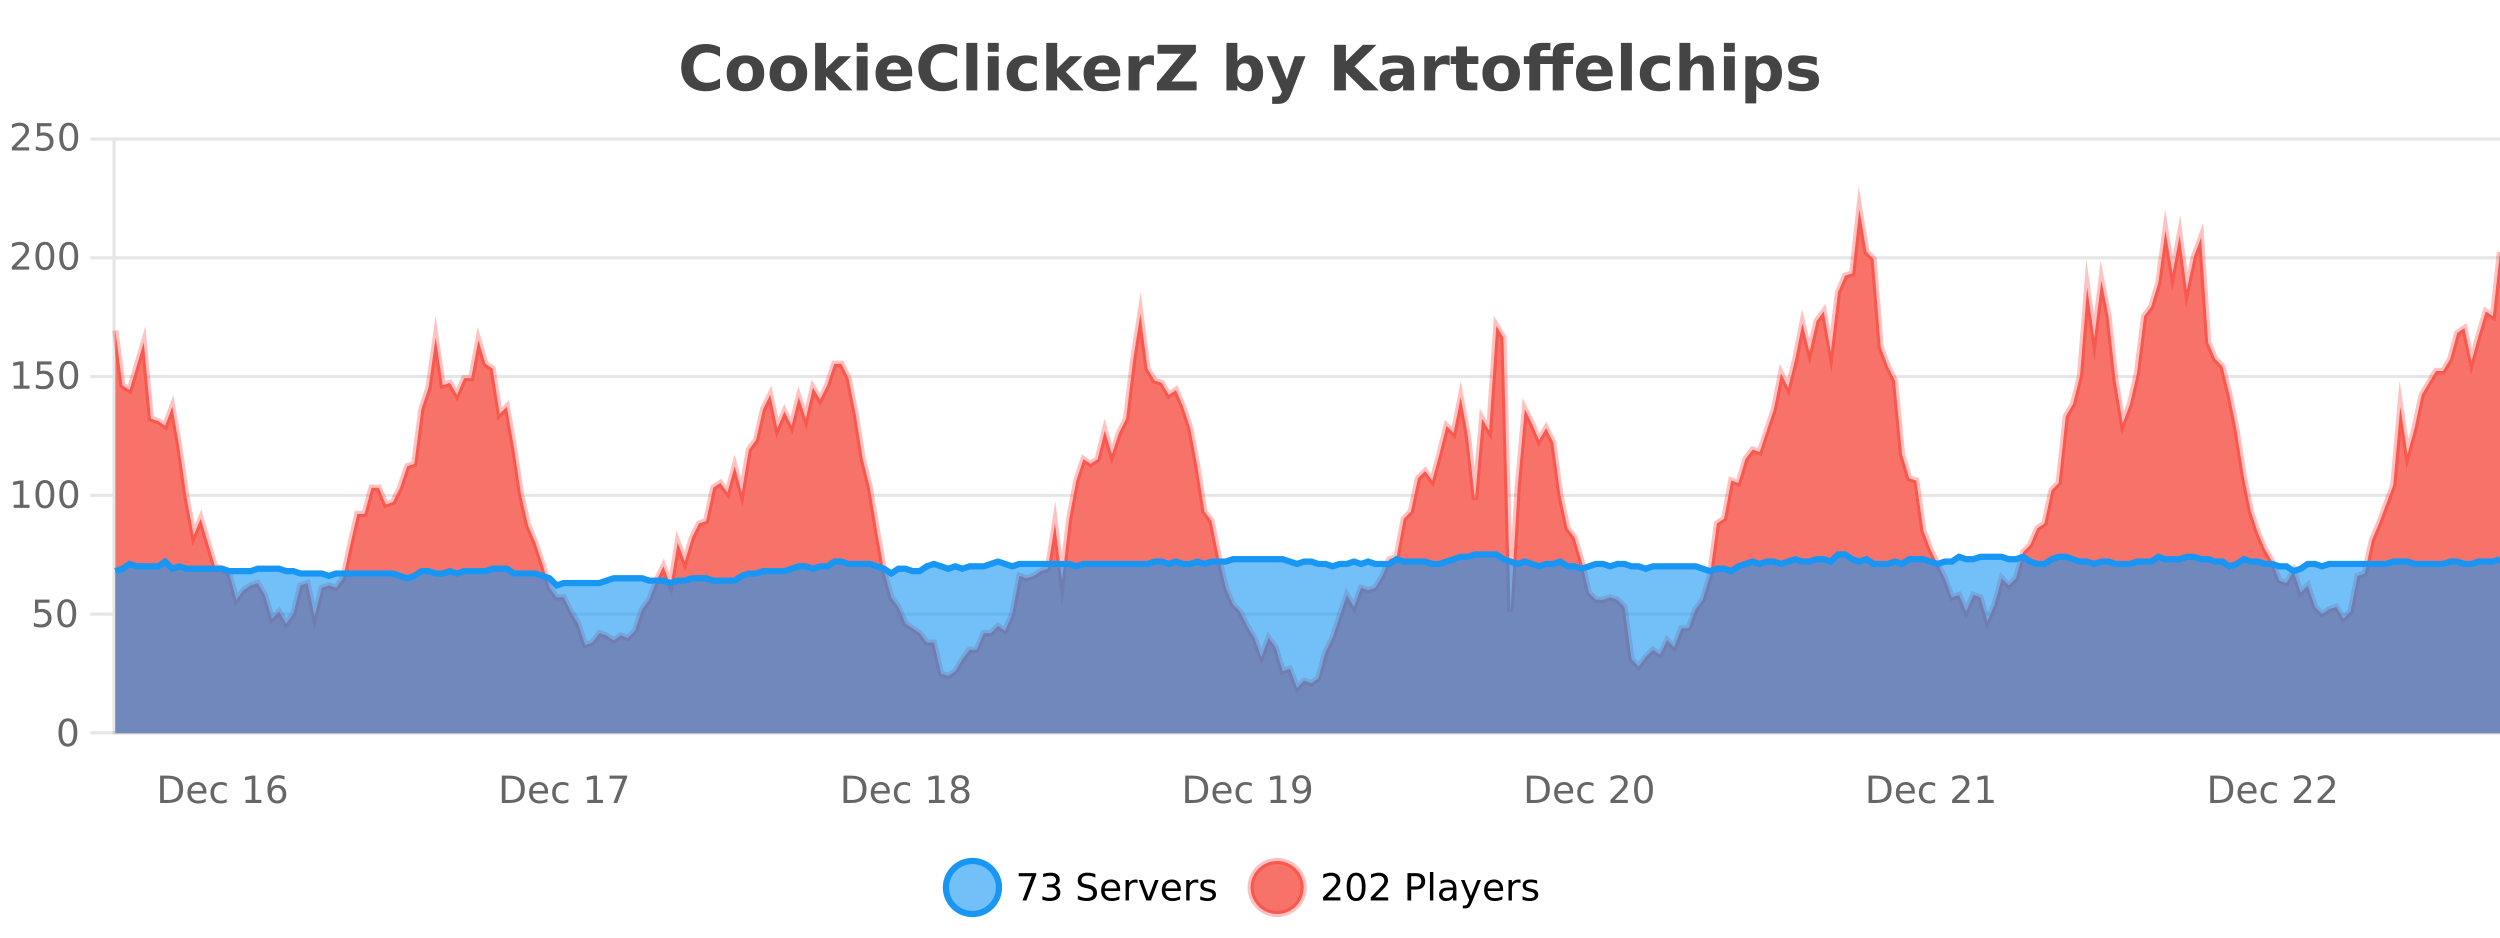 <?xml version="1.0" encoding="UTF-8"?>
<svg xmlns="http://www.w3.org/2000/svg" xmlns:xlink="http://www.w3.org/1999/xlink" width="800pt" height="300pt" viewBox="0 0 800 300" version="1.1">
<defs>
<clipPath id="clip1">
  <path d="M 274 263 L 348 263 L 348 300 L 274 300 Z M 274 263 "/>
</clipPath>
<clipPath id="clip2">
  <path d="M 371 263 L 446 263 L 446 300 L 371 300 Z M 371 263 "/>
</clipPath>
<clipPath id="clip3">
  <path d="M 36.906 66 L 800 66 L 800 234.602 L 36.906 234.602 Z M 36.906 66 "/>
</clipPath>
<clipPath id="clip4">
  <path d="M 35.906 43 L 800 43 L 800 235.602 L 35.906 235.602 Z M 35.906 43 "/>
</clipPath>
<clipPath id="clip5">
  <path d="M 36.906 177 L 800 177 L 800 234.602 L 36.906 234.602 Z M 36.906 177 "/>
</clipPath>
<clipPath id="clip6">
  <path d="M 35.906 149 L 800 149 L 800 216 L 35.906 216 Z M 35.906 149 "/>
</clipPath>
</defs>
<g id="surface2947996">
<rect x="0" y="0" width="800" height="300" style="fill:rgb(100%,100%,100%);fill-opacity:1;stroke:none;"/>
<path style="fill:none;stroke-width:1;stroke-linecap:butt;stroke-linejoin:miter;stroke:rgb(0%,0%,0%);stroke-opacity:0.098;stroke-miterlimit:10;" d="M 37 234.5 L 800 234.5 "/>
<path style="fill:none;stroke-width:1;stroke-linecap:butt;stroke-linejoin:miter;stroke:rgb(0%,0%,0%);stroke-opacity:0.098;stroke-miterlimit:10;" d="M 28.906 234.5 L 36 234.5 "/>
<path style="fill:none;stroke-width:1;stroke-linecap:butt;stroke-linejoin:miter;stroke:rgb(0%,0%,0%);stroke-opacity:0.098;stroke-miterlimit:10;" d="M 37 196.5 L 800 196.5 "/>
<path style="fill:none;stroke-width:1;stroke-linecap:butt;stroke-linejoin:miter;stroke:rgb(0%,0%,0%);stroke-opacity:0.098;stroke-miterlimit:10;" d="M 28.906 196.5 L 36 196.5 "/>
<path style="fill:none;stroke-width:1;stroke-linecap:butt;stroke-linejoin:miter;stroke:rgb(0%,0%,0%);stroke-opacity:0.098;stroke-miterlimit:10;" d="M 37 158.5 L 800 158.5 "/>
<path style="fill:none;stroke-width:1;stroke-linecap:butt;stroke-linejoin:miter;stroke:rgb(0%,0%,0%);stroke-opacity:0.098;stroke-miterlimit:10;" d="M 28.906 158.5 L 36 158.5 "/>
<path style="fill:none;stroke-width:1;stroke-linecap:butt;stroke-linejoin:miter;stroke:rgb(0%,0%,0%);stroke-opacity:0.098;stroke-miterlimit:10;" d="M 37 120.5 L 800 120.5 "/>
<path style="fill:none;stroke-width:1;stroke-linecap:butt;stroke-linejoin:miter;stroke:rgb(0%,0%,0%);stroke-opacity:0.098;stroke-miterlimit:10;" d="M 28.906 120.5 L 36 120.5 "/>
<path style="fill:none;stroke-width:1;stroke-linecap:butt;stroke-linejoin:miter;stroke:rgb(0%,0%,0%);stroke-opacity:0.098;stroke-miterlimit:10;" d="M 37 82.5 L 800 82.5 "/>
<path style="fill:none;stroke-width:1;stroke-linecap:butt;stroke-linejoin:miter;stroke:rgb(0%,0%,0%);stroke-opacity:0.098;stroke-miterlimit:10;" d="M 28.906 82.5 L 36 82.5 "/>
<path style="fill:none;stroke-width:1;stroke-linecap:butt;stroke-linejoin:miter;stroke:rgb(0%,0%,0%);stroke-opacity:0.098;stroke-miterlimit:10;" d="M 37 44.5 L 800 44.5 "/>
<path style="fill:none;stroke-width:1;stroke-linecap:butt;stroke-linejoin:miter;stroke:rgb(0%,0%,0%);stroke-opacity:0.098;stroke-miterlimit:10;" d="M 28.906 44.5 L 36 44.5 "/>
<path style=" stroke:none;fill-rule:nonzero;fill:rgb(9.02%,58.824%,95.294%);fill-opacity:0.6;" d="M 319.672 284 C 319.672 288.688 315.871 292.484 311.188 292.484 C 306.5 292.484 302.699 288.688 302.699 284 C 302.699 279.312 306.5 275.516 311.188 275.516 C 315.871 275.516 319.672 279.312 319.672 284 Z M 319.672 284 "/>
<g clip-path="url(#clip1)" clip-rule="nonzero">
<path style="fill:none;stroke-width:2;stroke-linecap:butt;stroke-linejoin:miter;stroke:rgb(9.02%,58.824%,95.294%);stroke-opacity:1;stroke-miterlimit:10;" d="M 319.672 284 C 319.672 288.688 315.871 292.484 311.188 292.484 C 306.5 292.484 302.699 288.688 302.699 284 C 302.699 279.312 306.5 275.516 311.188 275.516 C 315.871 275.516 319.672 279.312 319.672 284 Z M 319.672 284 "/>
</g>
<path style=" stroke:none;fill-rule:nonzero;fill:rgb(0%,0%,0%);fill-opacity:1;" d="M 325.984 279.406 L 331.609 279.406 L 331.609 279.906 L 328.438 288.156 L 327.203 288.156 L 330.188 280.406 L 325.984 280.406 Z M 337.512 283.438 C 338.074 283.562 338.512 283.82 338.824 284.203 C 339.145 284.578 339.309 285.047 339.309 285.609 C 339.309 286.477 339.012 287.148 338.418 287.625 C 337.824 288.094 336.98 288.328 335.887 288.328 C 335.52 288.328 335.141 288.289 334.746 288.219 C 334.359 288.148 333.965 288.039 333.559 287.891 L 333.559 286.75 C 333.879 286.938 334.234 287.086 334.621 287.188 C 335.016 287.281 335.426 287.328 335.855 287.328 C 336.594 287.328 337.156 287.184 337.543 286.891 C 337.938 286.602 338.137 286.172 338.137 285.609 C 338.137 285.102 337.953 284.699 337.59 284.406 C 337.223 284.117 336.723 283.969 336.09 283.969 L 335.059 283.969 L 335.059 283 L 336.137 283 C 336.707 283 337.152 282.887 337.465 282.656 C 337.777 282.418 337.934 282.078 337.934 281.641 C 337.934 281.195 337.77 280.852 337.449 280.609 C 337.137 280.371 336.684 280.25 336.09 280.25 C 335.754 280.25 335.402 280.289 335.027 280.359 C 334.66 280.422 334.254 280.527 333.809 280.672 L 333.809 279.625 C 334.266 279.5 334.688 279.406 335.074 279.344 C 335.469 279.281 335.84 279.25 336.184 279.25 C 337.09 279.25 337.801 279.453 338.324 279.859 C 338.844 280.266 339.105 280.82 339.105 281.516 C 339.105 282.008 338.965 282.418 338.684 282.75 C 338.41 283.086 338.02 283.312 337.512 283.438 Z M 350.508 279.688 L 350.508 280.844 C 350.059 280.637 349.633 280.48 349.227 280.375 C 348.828 280.262 348.449 280.203 348.086 280.203 C 347.438 280.203 346.938 280.328 346.586 280.578 C 346.242 280.828 346.07 281.188 346.07 281.656 C 346.07 282.043 346.184 282.336 346.414 282.531 C 346.641 282.73 347.086 282.887 347.742 283 L 348.445 283.156 C 349.328 283.324 349.98 283.621 350.398 284.047 C 350.824 284.465 351.039 285.027 351.039 285.734 C 351.039 286.59 350.75 287.234 350.18 287.672 C 349.617 288.109 348.781 288.328 347.68 288.328 C 347.273 288.328 346.836 288.281 346.367 288.188 C 345.898 288.094 345.414 287.953 344.914 287.766 L 344.914 286.547 C 345.391 286.82 345.859 287.023 346.32 287.156 C 346.789 287.293 347.242 287.359 347.68 287.359 C 348.355 287.359 348.875 287.23 349.242 286.969 C 349.617 286.699 349.805 286.32 349.805 285.828 C 349.805 285.402 349.668 285.07 349.398 284.828 C 349.137 284.578 348.703 284.398 348.102 284.281 L 347.383 284.141 C 346.496 283.965 345.855 283.688 345.461 283.312 C 345.074 282.938 344.883 282.418 344.883 281.75 C 344.883 280.969 345.152 280.359 345.695 279.922 C 346.234 279.477 346.984 279.25 347.945 279.25 C 348.359 279.25 348.777 279.289 349.195 279.359 C 349.621 279.434 350.059 279.543 350.508 279.688 Z M 358.453 284.609 L 358.453 285.125 L 353.484 285.125 C 353.535 285.875 353.758 286.445 354.156 286.828 C 354.562 287.215 355.117 287.406 355.828 287.406 C 356.242 287.406 356.645 287.359 357.031 287.266 C 357.426 287.164 357.816 287.008 358.203 286.797 L 358.203 287.828 C 357.805 287.984 357.406 288.105 357 288.188 C 356.594 288.281 356.18 288.328 355.766 288.328 C 354.723 288.328 353.895 288.027 353.281 287.422 C 352.664 286.809 352.359 285.98 352.359 284.938 C 352.359 283.867 352.648 283.016 353.234 282.391 C 353.816 281.758 354.598 281.438 355.578 281.438 C 356.461 281.438 357.16 281.727 357.672 282.297 C 358.191 282.859 358.453 283.633 358.453 284.609 Z M 357.375 284.281 C 357.363 283.699 357.195 283.23 356.875 282.875 C 356.551 282.523 356.125 282.344 355.594 282.344 C 354.988 282.344 354.504 282.516 354.141 282.859 C 353.785 283.203 353.582 283.684 353.531 284.297 Z M 364.023 282.594 C 363.898 282.531 363.762 282.484 363.617 282.453 C 363.48 282.414 363.324 282.391 363.148 282.391 C 362.543 282.391 362.074 282.59 361.742 282.984 C 361.418 283.383 361.258 283.953 361.258 284.703 L 361.258 288.156 L 360.18 288.156 L 360.18 281.594 L 361.258 281.594 L 361.258 282.609 C 361.484 282.215 361.781 281.922 362.148 281.734 C 362.512 281.539 362.953 281.438 363.477 281.438 C 363.547 281.438 363.625 281.445 363.711 281.453 C 363.805 281.465 363.902 281.48 364.008 281.5 Z M 364.379 281.594 L 365.52 281.594 L 367.566 287.094 L 369.629 281.594 L 370.77 281.594 L 368.301 288.156 L 366.832 288.156 Z M 377.871 284.609 L 377.871 285.125 L 372.902 285.125 C 372.953 285.875 373.176 286.445 373.574 286.828 C 373.98 287.215 374.535 287.406 375.246 287.406 C 375.66 287.406 376.062 287.359 376.449 287.266 C 376.844 287.164 377.234 287.008 377.621 286.797 L 377.621 287.828 C 377.223 287.984 376.824 288.105 376.418 288.188 C 376.012 288.281 375.598 288.328 375.184 288.328 C 374.141 288.328 373.312 288.027 372.699 287.422 C 372.082 286.809 371.777 285.98 371.777 284.938 C 371.777 283.867 372.066 283.016 372.652 282.391 C 373.234 281.758 374.016 281.438 374.996 281.438 C 375.879 281.438 376.578 281.727 377.09 282.297 C 377.609 282.859 377.871 283.633 377.871 284.609 Z M 376.793 284.281 C 376.781 283.699 376.613 283.23 376.293 282.875 C 375.969 282.523 375.543 282.344 375.012 282.344 C 374.406 282.344 373.922 282.516 373.559 282.859 C 373.203 283.203 373 283.684 372.949 284.297 Z M 383.441 282.594 C 383.316 282.531 383.18 282.484 383.035 282.453 C 382.898 282.414 382.742 282.391 382.566 282.391 C 381.961 282.391 381.492 282.59 381.16 282.984 C 380.836 283.383 380.676 283.953 380.676 284.703 L 380.676 288.156 L 379.598 288.156 L 379.598 281.594 L 380.676 281.594 L 380.676 282.609 C 380.902 282.215 381.199 281.922 381.566 281.734 C 381.93 281.539 382.371 281.438 382.895 281.438 C 382.965 281.438 383.043 281.445 383.129 281.453 C 383.223 281.465 383.32 281.48 383.426 281.5 Z M 388.75 281.781 L 388.75 282.812 C 388.445 282.656 388.129 282.543 387.797 282.469 C 387.473 282.387 387.133 282.344 386.781 282.344 C 386.25 282.344 385.848 282.43 385.578 282.594 C 385.305 282.75 385.172 282.996 385.172 283.328 C 385.172 283.578 385.266 283.777 385.453 283.922 C 385.648 284.059 386.039 284.188 386.625 284.312 L 386.984 284.406 C 387.754 284.562 388.301 284.793 388.625 285.094 C 388.945 285.398 389.109 285.812 389.109 286.344 C 389.109 286.961 388.863 287.445 388.375 287.797 C 387.895 288.152 387.234 288.328 386.391 288.328 C 386.035 288.328 385.664 288.289 385.281 288.219 C 384.906 288.156 384.508 288.059 384.094 287.922 L 384.094 286.797 C 384.488 287.008 384.879 287.164 385.266 287.266 C 385.648 287.371 386.035 287.422 386.422 287.422 C 386.922 287.422 387.305 287.34 387.578 287.172 C 387.859 286.996 388 286.746 388 286.422 C 388 286.133 387.898 285.906 387.703 285.75 C 387.504 285.594 387.07 285.445 386.406 285.297 L 386.031 285.219 C 385.363 285.074 384.879 284.855 384.578 284.562 C 384.285 284.273 384.141 283.875 384.141 283.375 C 384.141 282.75 384.359 282.273 384.797 281.938 C 385.234 281.605 385.852 281.438 386.656 281.438 C 387.051 281.438 387.426 281.469 387.781 281.531 C 388.133 281.586 388.457 281.668 388.75 281.781 Z M 321.188 277.016 "/>
<path style=" stroke:none;fill-rule:nonzero;fill:rgb(96.863%,44.706%,40.784%);fill-opacity:1;" d="M 417.172 284 C 417.172 288.688 413.375 292.484 408.688 292.484 C 404 292.484 400.203 288.688 400.203 284 C 400.203 279.312 404 275.516 408.688 275.516 C 413.375 275.516 417.172 279.312 417.172 284 Z M 417.172 284 "/>
<g clip-path="url(#clip2)" clip-rule="nonzero">
<path style="fill:none;stroke-width:2;stroke-linecap:butt;stroke-linejoin:miter;stroke:rgb(100%,4.706%,0%);stroke-opacity:0.247;stroke-miterlimit:10;" d="M 417.172 284 C 417.172 288.688 413.375 292.484 408.688 292.484 C 404 292.484 400.203 288.688 400.203 284 C 400.203 279.312 404 275.516 408.688 275.516 C 413.375 275.516 417.172 279.312 417.172 284 Z M 417.172 284 "/>
</g>
<path style=" stroke:none;fill-rule:nonzero;fill:rgb(0%,0%,0%);fill-opacity:1;" d="M 424.797 287.156 L 428.938 287.156 L 428.938 288.156 L 423.375 288.156 L 423.375 287.156 C 423.82 286.699 424.43 286.078 425.203 285.297 C 425.984 284.508 426.473 283.996 426.672 283.766 C 427.055 283.352 427.32 282.996 427.469 282.703 C 427.625 282.402 427.703 282.109 427.703 281.828 C 427.703 281.359 427.535 280.98 427.203 280.688 C 426.879 280.398 426.457 280.25 425.938 280.25 C 425.562 280.25 425.164 280.312 424.75 280.438 C 424.344 280.562 423.906 280.762 423.438 281.031 L 423.438 279.828 C 423.914 279.641 424.359 279.5 424.766 279.406 C 425.18 279.305 425.562 279.25 425.906 279.25 C 426.812 279.25 427.535 279.48 428.078 279.938 C 428.617 280.387 428.891 280.992 428.891 281.75 C 428.891 282.105 428.82 282.445 428.688 282.766 C 428.551 283.09 428.305 283.469 427.953 283.906 C 427.848 284.023 427.535 284.352 427.016 284.891 C 426.492 285.434 425.754 286.188 424.797 287.156 Z M 433.949 280.188 C 433.344 280.188 432.887 280.492 432.574 281.094 C 432.27 281.688 432.121 282.59 432.121 283.797 C 432.121 284.996 432.27 285.898 432.574 286.5 C 432.887 287.094 433.344 287.391 433.949 287.391 C 434.562 287.391 435.02 287.094 435.324 286.5 C 435.637 285.898 435.793 284.996 435.793 283.797 C 435.793 282.59 435.637 281.688 435.324 281.094 C 435.02 280.492 434.562 280.188 433.949 280.188 Z M 433.949 279.25 C 434.926 279.25 435.676 279.641 436.199 280.422 C 436.719 281.195 436.98 282.32 436.98 283.797 C 436.98 285.266 436.719 286.391 436.199 287.172 C 435.676 287.945 434.926 288.328 433.949 288.328 C 432.969 288.328 432.219 287.945 431.699 287.172 C 431.188 286.391 430.934 285.266 430.934 283.797 C 430.934 282.32 431.188 281.195 431.699 280.422 C 432.219 279.641 432.969 279.25 433.949 279.25 Z M 440.07 287.156 L 444.211 287.156 L 444.211 288.156 L 438.648 288.156 L 438.648 287.156 C 439.094 286.699 439.703 286.078 440.477 285.297 C 441.258 284.508 441.746 283.996 441.945 283.766 C 442.328 283.352 442.594 282.996 442.742 282.703 C 442.898 282.402 442.977 282.109 442.977 281.828 C 442.977 281.359 442.809 280.98 442.477 280.688 C 442.152 280.398 441.73 280.25 441.211 280.25 C 440.836 280.25 440.438 280.312 440.023 280.438 C 439.617 280.562 439.18 280.762 438.711 281.031 L 438.711 279.828 C 439.188 279.641 439.633 279.5 440.039 279.406 C 440.453 279.305 440.836 279.25 441.18 279.25 C 442.086 279.25 442.809 279.48 443.352 279.938 C 443.891 280.387 444.164 280.992 444.164 281.75 C 444.164 282.105 444.094 282.445 443.961 282.766 C 443.824 283.09 443.578 283.469 443.227 283.906 C 443.121 284.023 442.809 284.352 442.289 284.891 C 441.766 285.434 441.027 286.188 440.07 287.156 Z M 451.578 280.375 L 451.578 283.672 L 453.062 283.672 C 453.613 283.672 454.039 283.531 454.344 283.25 C 454.645 282.961 454.797 282.547 454.797 282.016 C 454.797 281.496 454.645 281.094 454.344 280.812 C 454.039 280.523 453.613 280.375 453.062 280.375 Z M 450.391 279.406 L 453.062 279.406 C 454.051 279.406 454.797 279.633 455.297 280.078 C 455.797 280.516 456.047 281.164 456.047 282.016 C 456.047 282.883 455.797 283.539 455.297 283.984 C 454.797 284.422 454.051 284.641 453.062 284.641 L 451.578 284.641 L 451.578 288.156 L 450.391 288.156 Z M 457.582 279.031 L 458.66 279.031 L 458.66 288.156 L 457.582 288.156 Z M 463.898 284.859 C 463.031 284.859 462.43 284.961 462.086 285.156 C 461.75 285.355 461.586 285.695 461.586 286.172 C 461.586 286.559 461.711 286.867 461.961 287.094 C 462.219 287.312 462.562 287.422 462.992 287.422 C 463.594 287.422 464.074 287.215 464.43 286.797 C 464.793 286.371 464.977 285.805 464.977 285.094 L 464.977 284.859 Z M 466.055 284.406 L 466.055 288.156 L 464.977 288.156 L 464.977 287.156 C 464.727 287.555 464.418 287.852 464.055 288.047 C 463.688 288.234 463.242 288.328 462.711 288.328 C 462.031 288.328 461.496 288.141 461.102 287.766 C 460.703 287.383 460.508 286.875 460.508 286.25 C 460.508 285.512 460.75 284.953 461.242 284.578 C 461.742 284.203 462.48 284.016 463.461 284.016 L 464.977 284.016 L 464.977 283.906 C 464.977 283.406 464.809 283.023 464.477 282.75 C 464.152 282.48 463.699 282.344 463.117 282.344 C 462.742 282.344 462.371 282.391 462.008 282.484 C 461.652 282.578 461.312 282.715 460.992 282.891 L 460.992 281.891 C 461.387 281.734 461.766 281.621 462.133 281.547 C 462.508 281.477 462.871 281.438 463.227 281.438 C 464.172 281.438 464.883 281.684 465.352 282.172 C 465.82 282.664 466.055 283.406 466.055 284.406 Z M 471.004 288.766 C 470.699 289.547 470.402 290.055 470.113 290.297 C 469.82 290.535 469.434 290.656 468.957 290.656 L 468.098 290.656 L 468.098 289.75 L 468.723 289.75 C 469.023 289.75 469.254 289.676 469.41 289.531 C 469.574 289.395 469.758 289.066 469.957 288.547 L 470.16 288.047 L 467.504 281.594 L 468.645 281.594 L 470.691 286.719 L 472.754 281.594 L 473.895 281.594 Z M 480.996 284.609 L 480.996 285.125 L 476.027 285.125 C 476.078 285.875 476.301 286.445 476.699 286.828 C 477.105 287.215 477.66 287.406 478.371 287.406 C 478.785 287.406 479.188 287.359 479.574 287.266 C 479.969 287.164 480.359 287.008 480.746 286.797 L 480.746 287.828 C 480.348 287.984 479.949 288.105 479.543 288.188 C 479.137 288.281 478.723 288.328 478.309 288.328 C 477.266 288.328 476.438 288.027 475.824 287.422 C 475.207 286.809 474.902 285.98 474.902 284.938 C 474.902 283.867 475.191 283.016 475.777 282.391 C 476.359 281.758 477.141 281.438 478.121 281.438 C 479.004 281.438 479.703 281.727 480.215 282.297 C 480.734 282.859 480.996 283.633 480.996 284.609 Z M 479.918 284.281 C 479.906 283.699 479.738 283.23 479.418 282.875 C 479.094 282.523 478.668 282.344 478.137 282.344 C 477.531 282.344 477.047 282.516 476.684 282.859 C 476.328 283.203 476.125 283.684 476.074 284.297 Z M 486.566 282.594 C 486.441 282.531 486.305 282.484 486.16 282.453 C 486.023 282.414 485.867 282.391 485.691 282.391 C 485.086 282.391 484.617 282.59 484.285 282.984 C 483.961 283.383 483.801 283.953 483.801 284.703 L 483.801 288.156 L 482.723 288.156 L 482.723 281.594 L 483.801 281.594 L 483.801 282.609 C 484.027 282.215 484.324 281.922 484.691 281.734 C 485.055 281.539 485.496 281.438 486.02 281.438 C 486.09 281.438 486.168 281.445 486.254 281.453 C 486.348 281.465 486.445 281.48 486.551 281.5 Z M 491.875 281.781 L 491.875 282.812 C 491.57 282.656 491.254 282.543 490.922 282.469 C 490.598 282.387 490.258 282.344 489.906 282.344 C 489.375 282.344 488.973 282.43 488.703 282.594 C 488.43 282.75 488.297 282.996 488.297 283.328 C 488.297 283.578 488.391 283.777 488.578 283.922 C 488.773 284.059 489.164 284.188 489.75 284.312 L 490.109 284.406 C 490.879 284.562 491.426 284.793 491.75 285.094 C 492.07 285.398 492.234 285.812 492.234 286.344 C 492.234 286.961 491.988 287.445 491.5 287.797 C 491.02 288.152 490.359 288.328 489.516 288.328 C 489.16 288.328 488.789 288.289 488.406 288.219 C 488.031 288.156 487.633 288.059 487.219 287.922 L 487.219 286.797 C 487.613 287.008 488.004 287.164 488.391 287.266 C 488.773 287.371 489.16 287.422 489.547 287.422 C 490.047 287.422 490.43 287.34 490.703 287.172 C 490.984 286.996 491.125 286.746 491.125 286.422 C 491.125 286.133 491.023 285.906 490.828 285.75 C 490.629 285.594 490.195 285.445 489.531 285.297 L 489.156 285.219 C 488.488 285.074 488.004 284.855 487.703 284.562 C 487.41 284.273 487.266 283.875 487.266 283.375 C 487.266 282.75 487.484 282.273 487.922 281.938 C 488.359 281.605 488.977 281.438 489.781 281.438 C 490.176 281.438 490.551 281.469 490.906 281.531 C 491.258 281.586 491.582 281.668 491.875 281.781 Z M 418.688 277.016 "/>
<path style=" stroke:none;fill-rule:nonzero;fill:rgb(26.667%,26.667%,26.667%);fill-opacity:1;" d="M 230.406 28.125 C 229.707 28.48 228.984 28.746 228.234 28.922 C 227.492 29.109 226.711 29.203 225.891 29.203 C 223.461 29.203 221.539 28.527 220.125 27.172 C 218.707 25.809 218 23.965 218 21.641 C 218 19.32 218.707 17.48 220.125 16.125 C 221.539 14.762 223.461 14.078 225.891 14.078 C 226.711 14.078 227.492 14.172 228.234 14.359 C 228.984 14.539 229.707 14.805 230.406 15.156 L 230.406 18.172 C 229.707 17.703 229.02 17.359 228.344 17.141 C 227.664 16.914 226.953 16.797 226.203 16.797 C 224.859 16.797 223.801 17.23 223.031 18.094 C 222.27 18.949 221.891 20.133 221.891 21.641 C 221.891 23.152 222.27 24.34 223.031 25.203 C 223.801 26.059 224.859 26.484 226.203 26.484 C 226.953 26.484 227.664 26.375 228.344 26.156 C 229.02 25.93 229.707 25.578 230.406 25.109 Z M 238.57 20.219 C 237.789 20.219 237.195 20.5 236.789 21.062 C 236.383 21.617 236.18 22.418 236.18 23.469 C 236.18 24.512 236.383 25.312 236.789 25.875 C 237.195 26.43 237.789 26.703 238.57 26.703 C 239.328 26.703 239.906 26.43 240.305 25.875 C 240.711 25.312 240.914 24.512 240.914 23.469 C 240.914 22.418 240.711 21.617 240.305 21.062 C 239.906 20.5 239.328 20.219 238.57 20.219 Z M 238.57 17.719 C 240.445 17.719 241.906 18.23 242.961 19.25 C 244.023 20.262 244.555 21.668 244.555 23.469 C 244.555 25.262 244.023 26.668 242.961 27.688 C 241.906 28.699 240.445 29.203 238.57 29.203 C 236.672 29.203 235.195 28.699 234.133 27.688 C 233.07 26.668 232.539 25.262 232.539 23.469 C 232.539 21.668 233.07 20.262 234.133 19.25 C 235.195 18.23 236.672 17.719 238.57 17.719 Z M 252.309 20.219 C 251.527 20.219 250.934 20.5 250.527 21.062 C 250.121 21.617 249.918 22.418 249.918 23.469 C 249.918 24.512 250.121 25.312 250.527 25.875 C 250.934 26.43 251.527 26.703 252.309 26.703 C 253.066 26.703 253.645 26.43 254.043 25.875 C 254.449 25.312 254.652 24.512 254.652 23.469 C 254.652 22.418 254.449 21.617 254.043 21.062 C 253.645 20.5 253.066 20.219 252.309 20.219 Z M 252.309 17.719 C 254.184 17.719 255.645 18.23 256.699 19.25 C 257.762 20.262 258.293 21.668 258.293 23.469 C 258.293 25.262 257.762 26.668 256.699 27.688 C 255.645 28.699 254.184 29.203 252.309 29.203 C 250.41 29.203 248.934 28.699 247.871 27.688 C 246.809 26.668 246.277 25.262 246.277 23.469 C 246.277 21.668 246.809 20.262 247.871 19.25 C 248.934 18.23 250.41 17.719 252.309 17.719 Z M 260.844 13.719 L 264.328 13.719 L 264.328 22 L 268.359 17.984 L 272.422 17.984 L 267.078 23 L 272.844 28.922 L 268.594 28.922 L 264.328 24.359 L 264.328 28.922 L 260.844 28.922 Z M 274.148 17.984 L 277.633 17.984 L 277.633 28.922 L 274.148 28.922 Z M 274.148 13.719 L 277.633 13.719 L 277.633 16.578 L 274.148 16.578 Z M 291.906 23.422 L 291.906 24.422 L 283.734 24.422 C 283.816 25.246 284.113 25.859 284.625 26.266 C 285.133 26.672 285.844 26.875 286.75 26.875 C 287.488 26.875 288.242 26.766 289.016 26.547 C 289.785 26.328 290.578 26 291.391 25.562 L 291.391 28.25 C 290.566 28.562 289.738 28.797 288.906 28.953 C 288.082 29.117 287.258 29.203 286.438 29.203 C 284.457 29.203 282.914 28.703 281.812 27.703 C 280.719 26.695 280.172 25.281 280.172 23.469 C 280.172 21.68 280.707 20.273 281.781 19.25 C 282.863 18.23 284.348 17.719 286.234 17.719 C 287.953 17.719 289.328 18.242 290.359 19.281 C 291.391 20.312 291.906 21.695 291.906 23.422 Z M 288.312 22.266 C 288.312 21.602 288.117 21.062 287.734 20.656 C 287.348 20.25 286.844 20.047 286.219 20.047 C 285.539 20.047 284.988 20.242 284.562 20.625 C 284.145 21 283.883 21.547 283.781 22.266 Z M 306.285 28.125 C 305.586 28.48 304.863 28.746 304.113 28.922 C 303.371 29.109 302.59 29.203 301.77 29.203 C 299.34 29.203 297.418 28.527 296.004 27.172 C 294.586 25.809 293.879 23.965 293.879 21.641 C 293.879 19.32 294.586 17.48 296.004 16.125 C 297.418 14.762 299.34 14.078 301.77 14.078 C 302.59 14.078 303.371 14.172 304.113 14.359 C 304.863 14.539 305.586 14.805 306.285 15.156 L 306.285 18.172 C 305.586 17.703 304.898 17.359 304.223 17.141 C 303.543 16.914 302.832 16.797 302.082 16.797 C 300.738 16.797 299.68 17.23 298.91 18.094 C 298.148 18.949 297.77 20.133 297.77 21.641 C 297.77 23.152 298.148 24.34 298.91 25.203 C 299.68 26.059 300.738 26.484 302.082 26.484 C 302.832 26.484 303.543 26.375 304.223 26.156 C 304.898 25.93 305.586 25.578 306.285 25.109 Z M 309.242 13.719 L 312.727 13.719 L 312.727 28.922 L 309.242 28.922 Z M 316.102 17.984 L 319.586 17.984 L 319.586 28.922 L 316.102 28.922 Z M 316.102 13.719 L 319.586 13.719 L 319.586 16.578 L 316.102 16.578 Z M 331.781 18.328 L 331.781 21.172 C 331.312 20.852 330.836 20.609 330.359 20.453 C 329.879 20.297 329.379 20.219 328.859 20.219 C 327.891 20.219 327.129 20.508 326.578 21.078 C 326.035 21.641 325.766 22.438 325.766 23.469 C 325.766 24.492 326.035 25.289 326.578 25.859 C 327.129 26.422 327.891 26.703 328.859 26.703 C 329.41 26.703 329.93 26.625 330.422 26.469 C 330.91 26.305 331.363 26.059 331.781 25.734 L 331.781 28.594 C 331.238 28.805 330.688 28.953 330.125 29.047 C 329.562 29.148 328.992 29.203 328.422 29.203 C 326.453 29.203 324.91 28.699 323.797 27.688 C 322.68 26.68 322.125 25.273 322.125 23.469 C 322.125 21.656 322.68 20.246 323.797 19.234 C 324.91 18.227 326.453 17.719 328.422 17.719 C 328.992 17.719 329.555 17.773 330.109 17.875 C 330.672 17.969 331.227 18.121 331.781 18.328 Z M 334.812 13.719 L 338.297 13.719 L 338.297 22 L 342.328 17.984 L 346.391 17.984 L 341.047 23 L 346.812 28.922 L 342.562 28.922 L 338.297 24.359 L 338.297 28.922 L 334.812 28.922 Z M 358.48 23.422 L 358.48 24.422 L 350.309 24.422 C 350.391 25.246 350.688 25.859 351.199 26.266 C 351.707 26.672 352.418 26.875 353.324 26.875 C 354.062 26.875 354.816 26.766 355.59 26.547 C 356.359 26.328 357.152 26 357.965 25.562 L 357.965 28.25 C 357.141 28.562 356.312 28.797 355.48 28.953 C 354.656 29.117 353.832 29.203 353.012 29.203 C 351.031 29.203 349.488 28.703 348.387 27.703 C 347.293 26.695 346.746 25.281 346.746 23.469 C 346.746 21.68 347.281 20.273 348.355 19.25 C 349.438 18.23 350.922 17.719 352.809 17.719 C 354.527 17.719 355.902 18.242 356.934 19.281 C 357.965 20.312 358.48 21.695 358.48 23.422 Z M 354.887 22.266 C 354.887 21.602 354.691 21.062 354.309 20.656 C 353.922 20.25 353.418 20.047 352.793 20.047 C 352.113 20.047 351.562 20.242 351.137 20.625 C 350.719 21 350.457 21.547 350.355 22.266 Z M 369.266 20.969 C 368.953 20.824 368.645 20.719 368.344 20.656 C 368.039 20.586 367.738 20.547 367.438 20.547 C 366.531 20.547 365.832 20.836 365.344 21.406 C 364.863 21.98 364.625 22.805 364.625 23.875 L 364.625 28.922 L 361.141 28.922 L 361.141 17.984 L 364.625 17.984 L 364.625 19.781 C 365.07 19.062 365.586 18.543 366.172 18.219 C 366.754 17.887 367.453 17.719 368.266 17.719 C 368.391 17.719 368.52 17.727 368.656 17.734 C 368.789 17.746 368.988 17.766 369.25 17.797 Z M 370.438 14.344 L 382.688 14.344 L 382.688 16.609 L 374.875 26.078 L 382.922 26.078 L 382.922 28.922 L 370.219 28.922 L 370.219 26.641 L 378.031 17.188 L 370.438 17.188 Z M 398.281 26.672 C 399.031 26.672 399.602 26.402 400 25.859 C 400.395 25.309 400.594 24.512 400.594 23.469 C 400.594 22.43 400.395 21.637 400 21.094 C 399.602 20.543 399.031 20.266 398.281 20.266 C 397.531 20.266 396.953 20.543 396.547 21.094 C 396.148 21.637 395.953 22.43 395.953 23.469 C 395.953 24.5 396.148 25.293 396.547 25.844 C 396.953 26.398 397.531 26.672 398.281 26.672 Z M 395.953 19.578 C 396.441 18.945 396.977 18.477 397.562 18.172 C 398.145 17.871 398.816 17.719 399.578 17.719 C 400.93 17.719 402.039 18.258 402.906 19.328 C 403.77 20.402 404.203 21.781 404.203 23.469 C 404.203 25.148 403.77 26.523 402.906 27.594 C 402.039 28.668 400.93 29.203 399.578 29.203 C 398.816 29.203 398.145 29.051 397.562 28.75 C 396.977 28.449 396.441 27.98 395.953 27.344 L 395.953 28.922 L 392.469 28.922 L 392.469 13.719 L 395.953 13.719 Z M 405.344 17.984 L 408.828 17.984 L 411.781 25.406 L 414.281 17.984 L 417.766 17.984 L 413.172 29.953 C 412.711 31.172 412.172 32.02 411.547 32.5 C 410.93 32.988 410.125 33.234 409.125 33.234 L 407.094 33.234 L 407.094 30.938 L 408.188 30.938 C 408.781 30.938 409.211 30.844 409.484 30.656 C 409.754 30.469 409.961 30.129 410.109 29.641 L 410.219 29.344 Z M 426.938 14.344 L 430.688 14.344 L 430.688 19.656 L 436.109 14.344 L 440.469 14.344 L 433.453 21.25 L 441.203 28.922 L 436.484 28.922 L 430.688 23.172 L 430.688 28.922 L 426.938 28.922 Z M 447.172 24 C 446.441 24 445.895 24.125 445.531 24.375 C 445.164 24.617 444.984 24.98 444.984 25.469 C 444.984 25.906 445.129 26.25 445.422 26.5 C 445.723 26.75 446.133 26.875 446.656 26.875 C 447.312 26.875 447.863 26.641 448.312 26.172 C 448.77 25.703 449 25.117 449 24.406 L 449 24 Z M 452.516 22.688 L 452.516 28.922 L 449 28.922 L 449 27.297 C 448.531 27.965 448 28.449 447.406 28.75 C 446.82 29.051 446.109 29.203 445.266 29.203 C 444.141 29.203 443.223 28.875 442.516 28.219 C 441.805 27.555 441.453 26.695 441.453 25.641 C 441.453 24.359 441.891 23.422 442.766 22.828 C 443.648 22.227 445.039 21.922 446.938 21.922 L 449 21.922 L 449 21.641 C 449 21.09 448.781 20.688 448.344 20.438 C 447.906 20.18 447.223 20.047 446.297 20.047 C 445.547 20.047 444.848 20.125 444.203 20.281 C 443.555 20.43 442.957 20.648 442.406 20.938 L 442.406 18.281 C 443.156 18.094 443.906 17.953 444.656 17.859 C 445.414 17.766 446.176 17.719 446.938 17.719 C 448.906 17.719 450.328 18.109 451.203 18.891 C 452.078 19.664 452.516 20.93 452.516 22.688 Z M 463.902 20.969 C 463.59 20.824 463.281 20.719 462.98 20.656 C 462.676 20.586 462.375 20.547 462.074 20.547 C 461.168 20.547 460.469 20.836 459.98 21.406 C 459.5 21.98 459.262 22.805 459.262 23.875 L 459.262 28.922 L 455.777 28.922 L 455.777 17.984 L 459.262 17.984 L 459.262 19.781 C 459.707 19.062 460.223 18.543 460.809 18.219 C 461.391 17.887 462.09 17.719 462.902 17.719 C 463.027 17.719 463.156 17.727 463.293 17.734 C 463.426 17.746 463.625 17.766 463.887 17.797 Z M 469.453 14.875 L 469.453 17.984 L 473.062 17.984 L 473.062 20.484 L 469.453 20.484 L 469.453 25.125 C 469.453 25.637 469.551 25.98 469.75 26.156 C 469.957 26.336 470.359 26.422 470.953 26.422 L 472.75 26.422 L 472.75 28.922 L 469.75 28.922 C 468.375 28.922 467.395 28.637 466.812 28.062 C 466.238 27.48 465.953 26.5 465.953 25.125 L 465.953 20.484 L 464.219 20.484 L 464.219 17.984 L 465.953 17.984 L 465.953 14.875 Z M 480.406 20.219 C 479.625 20.219 479.031 20.5 478.625 21.062 C 478.219 21.617 478.016 22.418 478.016 23.469 C 478.016 24.512 478.219 25.312 478.625 25.875 C 479.031 26.43 479.625 26.703 480.406 26.703 C 481.164 26.703 481.742 26.43 482.141 25.875 C 482.547 25.312 482.75 24.512 482.75 23.469 C 482.75 22.418 482.547 21.617 482.141 21.062 C 481.742 20.5 481.164 20.219 480.406 20.219 Z M 480.406 17.719 C 482.281 17.719 483.742 18.23 484.797 19.25 C 485.859 20.262 486.391 21.668 486.391 23.469 C 486.391 25.262 485.859 26.668 484.797 27.688 C 483.742 28.699 482.281 29.203 480.406 29.203 C 478.508 29.203 477.031 28.699 475.969 27.688 C 474.906 26.668 474.375 25.262 474.375 23.469 C 474.375 21.668 474.906 20.262 475.969 19.25 C 477.031 18.23 478.508 17.719 480.406 17.719 Z M 496.129 13.719 L 496.129 16.016 L 494.191 16.016 C 493.699 16.016 493.355 16.105 493.16 16.281 C 492.961 16.469 492.863 16.781 492.863 17.219 L 492.863 17.984 L 496.879 17.984 L 496.879 17.219 C 496.879 16.031 497.207 15.152 497.863 14.578 C 498.527 14.008 499.559 13.719 500.957 13.719 L 503.629 13.719 L 503.629 16.016 L 501.691 16.016 C 501.199 16.016 500.855 16.105 500.66 16.281 C 500.461 16.469 500.363 16.781 500.363 17.219 L 500.363 17.984 L 503.363 17.984 L 503.363 20.484 L 500.363 20.484 L 500.363 28.922 L 496.879 28.922 L 496.879 20.484 L 492.863 20.484 L 492.863 28.922 L 489.379 28.922 L 489.379 20.484 L 487.629 20.484 L 487.629 17.984 L 489.379 17.984 L 489.379 17.219 C 489.379 16.031 489.707 15.152 490.363 14.578 C 491.027 14.008 492.059 13.719 493.457 13.719 Z M 516.047 23.422 L 516.047 24.422 L 507.875 24.422 C 507.957 25.246 508.254 25.859 508.766 26.266 C 509.273 26.672 509.984 26.875 510.891 26.875 C 511.629 26.875 512.383 26.766 513.156 26.547 C 513.926 26.328 514.719 26 515.531 25.562 L 515.531 28.25 C 514.707 28.562 513.879 28.797 513.047 28.953 C 512.223 29.117 511.398 29.203 510.578 29.203 C 508.598 29.203 507.055 28.703 505.953 27.703 C 504.859 26.695 504.312 25.281 504.312 23.469 C 504.312 21.68 504.848 20.273 505.922 19.25 C 507.004 18.23 508.488 17.719 510.375 17.719 C 512.094 17.719 513.469 18.242 514.5 19.281 C 515.531 20.312 516.047 21.695 516.047 23.422 Z M 512.453 22.266 C 512.453 21.602 512.258 21.062 511.875 20.656 C 511.488 20.25 510.984 20.047 510.359 20.047 C 509.68 20.047 509.129 20.242 508.703 20.625 C 508.285 21 508.023 21.547 507.922 22.266 Z M 518.707 13.719 L 522.191 13.719 L 522.191 28.922 L 518.707 28.922 Z M 534.391 18.328 L 534.391 21.172 C 533.922 20.852 533.445 20.609 532.969 20.453 C 532.488 20.297 531.988 20.219 531.469 20.219 C 530.5 20.219 529.738 20.508 529.188 21.078 C 528.645 21.641 528.375 22.438 528.375 23.469 C 528.375 24.492 528.645 25.289 529.188 25.859 C 529.738 26.422 530.5 26.703 531.469 26.703 C 532.02 26.703 532.539 26.625 533.031 26.469 C 533.52 26.305 533.973 26.059 534.391 25.734 L 534.391 28.594 C 533.848 28.805 533.297 28.953 532.734 29.047 C 532.172 29.148 531.602 29.203 531.031 29.203 C 529.062 29.203 527.52 28.699 526.406 27.688 C 525.289 26.68 524.734 25.273 524.734 23.469 C 524.734 21.656 525.289 20.246 526.406 19.234 C 527.52 18.227 529.062 17.719 531.031 17.719 C 531.602 17.719 532.164 17.773 532.719 17.875 C 533.281 17.969 533.836 18.121 534.391 18.328 Z M 548.402 22.266 L 548.402 28.922 L 544.887 28.922 L 544.887 23.844 C 544.887 22.887 544.863 22.23 544.824 21.875 C 544.781 21.512 544.707 21.246 544.605 21.078 C 544.469 20.852 544.281 20.672 544.043 20.547 C 543.812 20.422 543.547 20.359 543.246 20.359 C 542.516 20.359 541.941 20.641 541.527 21.203 C 541.109 21.766 540.902 22.547 540.902 23.547 L 540.902 28.922 L 537.418 28.922 L 537.418 13.719 L 540.902 13.719 L 540.902 19.578 C 541.434 18.945 541.996 18.477 542.59 18.172 C 543.184 17.871 543.832 17.719 544.543 17.719 C 545.812 17.719 546.77 18.109 547.418 18.891 C 548.074 19.664 548.402 20.789 548.402 22.266 Z M 551.656 17.984 L 555.141 17.984 L 555.141 28.922 L 551.656 28.922 Z M 551.656 13.719 L 555.141 13.719 L 555.141 16.578 L 551.656 16.578 Z M 561.996 27.344 L 561.996 33.078 L 558.512 33.078 L 558.512 17.984 L 561.996 17.984 L 561.996 19.578 C 562.484 18.945 563.02 18.477 563.605 18.172 C 564.188 17.871 564.859 17.719 565.621 17.719 C 566.973 17.719 568.082 18.258 568.949 19.328 C 569.812 20.402 570.246 21.781 570.246 23.469 C 570.246 25.148 569.812 26.523 568.949 27.594 C 568.082 28.668 566.973 29.203 565.621 29.203 C 564.859 29.203 564.188 29.051 563.605 28.75 C 563.02 28.449 562.484 27.98 561.996 27.344 Z M 564.324 20.266 C 563.574 20.266 562.996 20.543 562.59 21.094 C 562.191 21.637 561.996 22.43 561.996 23.469 C 561.996 24.5 562.191 25.293 562.59 25.844 C 562.996 26.398 563.574 26.672 564.324 26.672 C 565.074 26.672 565.645 26.402 566.043 25.859 C 566.438 25.309 566.637 24.512 566.637 23.469 C 566.637 22.43 566.438 21.637 566.043 21.094 C 565.645 20.543 565.074 20.266 564.324 20.266 Z M 581.359 18.328 L 581.359 20.984 C 580.617 20.672 579.898 20.438 579.203 20.281 C 578.504 20.125 577.844 20.047 577.219 20.047 C 576.562 20.047 576.07 20.133 575.75 20.297 C 575.426 20.465 575.266 20.719 575.266 21.062 C 575.266 21.344 575.383 21.559 575.625 21.703 C 575.875 21.852 576.312 21.961 576.938 22.031 L 577.562 22.125 C 579.352 22.355 580.555 22.73 581.172 23.25 C 581.785 23.773 582.094 24.59 582.094 25.703 C 582.094 26.871 581.66 27.746 580.797 28.328 C 579.941 28.914 578.664 29.203 576.969 29.203 C 576.238 29.203 575.488 29.145 574.719 29.031 C 573.945 28.918 573.156 28.746 572.344 28.516 L 572.344 25.859 C 573.039 26.203 573.754 26.461 574.484 26.625 C 575.211 26.793 575.957 26.875 576.719 26.875 C 577.406 26.875 577.922 26.781 578.266 26.594 C 578.609 26.406 578.781 26.125 578.781 25.75 C 578.781 25.438 578.66 25.211 578.422 25.062 C 578.18 24.906 577.707 24.789 577 24.703 L 576.391 24.625 C 574.828 24.43 573.734 24.07 573.109 23.547 C 572.484 23.016 572.172 22.215 572.172 21.141 C 572.172 19.984 572.566 19.125 573.359 18.562 C 574.16 18 575.379 17.719 577.016 17.719 C 577.66 17.719 578.336 17.773 579.047 17.875 C 579.754 17.969 580.523 18.121 581.359 18.328 Z M 217 10.359 "/>
<path style="fill:none;stroke-width:1;stroke-linecap:butt;stroke-linejoin:miter;stroke:rgb(0%,0%,0%);stroke-opacity:0.098;stroke-miterlimit:10;" d="M 36 234.5 L 801 234.5 "/>
<path style=" stroke:none;fill-rule:nonzero;fill:rgb(40%,40%,40%);fill-opacity:1;" d="M 52.434 249.172 L 52.434 255.984 L 53.871 255.984 C 55.078 255.984 55.957 255.715 56.512 255.172 C 57.074 254.621 57.355 253.75 57.355 252.562 C 57.355 251.398 57.074 250.543 56.512 250 C 55.957 249.449 55.078 249.172 53.871 249.172 Z M 51.246 248.203 L 53.684 248.203 C 55.379 248.203 56.625 248.559 57.418 249.266 C 58.207 249.965 58.605 251.062 58.605 252.562 C 58.605 254.074 58.203 255.184 57.402 255.891 C 56.609 256.602 55.371 256.953 53.684 256.953 L 51.246 256.953 Z M 66.062 253.406 L 66.062 253.922 L 61.094 253.922 C 61.145 254.672 61.367 255.242 61.766 255.625 C 62.172 256.012 62.727 256.203 63.438 256.203 C 63.852 256.203 64.254 256.156 64.641 256.062 C 65.035 255.961 65.426 255.805 65.812 255.594 L 65.812 256.625 C 65.414 256.781 65.016 256.902 64.609 256.984 C 64.203 257.078 63.789 257.125 63.375 257.125 C 62.332 257.125 61.504 256.824 60.891 256.219 C 60.273 255.605 59.969 254.777 59.969 253.734 C 59.969 252.664 60.258 251.812 60.844 251.188 C 61.426 250.555 62.207 250.234 63.188 250.234 C 64.07 250.234 64.77 250.523 65.281 251.094 C 65.801 251.656 66.062 252.43 66.062 253.406 Z M 64.984 253.078 C 64.973 252.496 64.805 252.027 64.484 251.672 C 64.16 251.32 63.734 251.141 63.203 251.141 C 62.598 251.141 62.113 251.312 61.75 251.656 C 61.395 252 61.191 252.48 61.141 253.094 Z M 72.555 250.641 L 72.555 251.656 C 72.242 251.48 71.934 251.352 71.633 251.266 C 71.328 251.184 71.023 251.141 70.711 251.141 C 70 251.141 69.453 251.367 69.07 251.812 C 68.684 252.25 68.492 252.871 68.492 253.672 C 68.492 254.477 68.684 255.102 69.07 255.547 C 69.453 255.984 70 256.203 70.711 256.203 C 71.023 256.203 71.328 256.164 71.633 256.078 C 71.934 255.996 72.242 255.871 72.555 255.703 L 72.555 256.703 C 72.25 256.84 71.938 256.945 71.617 257.016 C 71.293 257.086 70.949 257.125 70.586 257.125 C 69.594 257.125 68.809 256.82 68.227 256.203 C 67.641 255.578 67.352 254.734 67.352 253.672 C 67.352 252.609 67.641 251.773 68.227 251.156 C 68.82 250.543 69.633 250.234 70.664 250.234 C 70.984 250.234 71.305 250.273 71.617 250.344 C 71.938 250.406 72.25 250.508 72.555 250.641 Z M 78.594 255.953 L 80.531 255.953 L 80.531 249.281 L 78.422 249.703 L 78.422 248.625 L 80.516 248.203 L 81.703 248.203 L 81.703 255.953 L 83.641 255.953 L 83.641 256.953 L 78.594 256.953 Z M 88.711 252.109 C 88.18 252.109 87.758 252.293 87.445 252.656 C 87.133 253.023 86.977 253.516 86.977 254.141 C 86.977 254.777 87.133 255.277 87.445 255.641 C 87.758 256.008 88.18 256.188 88.711 256.188 C 89.242 256.188 89.656 256.008 89.961 255.641 C 90.273 255.277 90.43 254.777 90.43 254.141 C 90.43 253.516 90.273 253.023 89.961 252.656 C 89.656 252.293 89.242 252.109 88.711 252.109 Z M 91.055 248.391 L 91.055 249.469 C 90.75 249.336 90.449 249.23 90.148 249.156 C 89.844 249.086 89.547 249.047 89.258 249.047 C 88.477 249.047 87.875 249.312 87.461 249.844 C 87.055 250.367 86.82 251.156 86.758 252.219 C 86.984 251.887 87.273 251.633 87.617 251.453 C 87.969 251.266 88.355 251.172 88.773 251.172 C 89.648 251.172 90.34 251.438 90.852 251.969 C 91.359 252.5 91.617 253.227 91.617 254.141 C 91.617 255.047 91.352 255.773 90.82 256.312 C 90.289 256.855 89.586 257.125 88.711 257.125 C 87.688 257.125 86.914 256.742 86.383 255.969 C 85.852 255.188 85.586 254.062 85.586 252.594 C 85.586 251.211 85.914 250.105 86.57 249.281 C 87.227 248.461 88.105 248.047 89.211 248.047 C 89.5 248.047 89.797 248.078 90.102 248.141 C 90.402 248.195 90.719 248.277 91.055 248.391 Z M 50.074 245.816 "/>
<path style=" stroke:none;fill-rule:nonzero;fill:rgb(40%,40%,40%);fill-opacity:1;" d="M 161.77 249.172 L 161.77 255.984 L 163.207 255.984 C 164.414 255.984 165.293 255.715 165.848 255.172 C 166.41 254.621 166.691 253.75 166.691 252.562 C 166.691 251.398 166.41 250.543 165.848 250 C 165.293 249.449 164.414 249.172 163.207 249.172 Z M 160.582 248.203 L 163.02 248.203 C 164.715 248.203 165.961 248.559 166.754 249.266 C 167.543 249.965 167.941 251.062 167.941 252.562 C 167.941 254.074 167.539 255.184 166.738 255.891 C 165.945 256.602 164.707 256.953 163.02 256.953 L 160.582 256.953 Z M 175.398 253.406 L 175.398 253.922 L 170.43 253.922 C 170.48 254.672 170.703 255.242 171.102 255.625 C 171.508 256.012 172.062 256.203 172.773 256.203 C 173.188 256.203 173.59 256.156 173.977 256.062 C 174.371 255.961 174.762 255.805 175.148 255.594 L 175.148 256.625 C 174.75 256.781 174.352 256.902 173.945 256.984 C 173.539 257.078 173.125 257.125 172.711 257.125 C 171.668 257.125 170.84 256.824 170.227 256.219 C 169.609 255.605 169.305 254.777 169.305 253.734 C 169.305 252.664 169.594 251.812 170.18 251.188 C 170.762 250.555 171.543 250.234 172.523 250.234 C 173.406 250.234 174.105 250.523 174.617 251.094 C 175.137 251.656 175.398 252.43 175.398 253.406 Z M 174.32 253.078 C 174.309 252.496 174.141 252.027 173.82 251.672 C 173.496 251.32 173.07 251.141 172.539 251.141 C 171.934 251.141 171.449 251.312 171.086 251.656 C 170.73 252 170.527 252.48 170.477 253.094 Z M 181.891 250.641 L 181.891 251.656 C 181.578 251.48 181.27 251.352 180.969 251.266 C 180.664 251.184 180.359 251.141 180.047 251.141 C 179.336 251.141 178.789 251.367 178.406 251.812 C 178.02 252.25 177.828 252.871 177.828 253.672 C 177.828 254.477 178.02 255.102 178.406 255.547 C 178.789 255.984 179.336 256.203 180.047 256.203 C 180.359 256.203 180.664 256.164 180.969 256.078 C 181.27 255.996 181.578 255.871 181.891 255.703 L 181.891 256.703 C 181.586 256.84 181.273 256.945 180.953 257.016 C 180.629 257.086 180.285 257.125 179.922 257.125 C 178.93 257.125 178.145 256.82 177.562 256.203 C 176.977 255.578 176.688 254.734 176.688 253.672 C 176.688 252.609 176.977 251.773 177.562 251.156 C 178.156 250.543 178.969 250.234 180 250.234 C 180.32 250.234 180.641 250.273 180.953 250.344 C 181.273 250.406 181.586 250.508 181.891 250.641 Z M 187.93 255.953 L 189.867 255.953 L 189.867 249.281 L 187.758 249.703 L 187.758 248.625 L 189.852 248.203 L 191.039 248.203 L 191.039 255.953 L 192.977 255.953 L 192.977 256.953 L 187.93 256.953 Z M 195.062 248.203 L 200.688 248.203 L 200.688 248.703 L 197.516 256.953 L 196.281 256.953 L 199.266 249.203 L 195.062 249.203 Z M 159.41 245.816 "/>
<path style=" stroke:none;fill-rule:nonzero;fill:rgb(40%,40%,40%);fill-opacity:1;" d="M 271.109 249.172 L 271.109 255.984 L 272.547 255.984 C 273.754 255.984 274.633 255.715 275.188 255.172 C 275.75 254.621 276.031 253.75 276.031 252.562 C 276.031 251.398 275.75 250.543 275.188 250 C 274.633 249.449 273.754 249.172 272.547 249.172 Z M 269.922 248.203 L 272.359 248.203 C 274.055 248.203 275.301 248.559 276.094 249.266 C 276.883 249.965 277.281 251.062 277.281 252.562 C 277.281 254.074 276.879 255.184 276.078 255.891 C 275.285 256.602 274.047 256.953 272.359 256.953 L 269.922 256.953 Z M 284.742 253.406 L 284.742 253.922 L 279.773 253.922 C 279.824 254.672 280.047 255.242 280.445 255.625 C 280.852 256.012 281.406 256.203 282.117 256.203 C 282.531 256.203 282.934 256.156 283.32 256.062 C 283.715 255.961 284.105 255.805 284.492 255.594 L 284.492 256.625 C 284.094 256.781 283.695 256.902 283.289 256.984 C 282.883 257.078 282.469 257.125 282.055 257.125 C 281.012 257.125 280.184 256.824 279.57 256.219 C 278.953 255.605 278.648 254.777 278.648 253.734 C 278.648 252.664 278.938 251.812 279.523 251.188 C 280.105 250.555 280.887 250.234 281.867 250.234 C 282.75 250.234 283.449 250.523 283.961 251.094 C 284.48 251.656 284.742 252.43 284.742 253.406 Z M 283.664 253.078 C 283.652 252.496 283.484 252.027 283.164 251.672 C 282.84 251.32 282.414 251.141 281.883 251.141 C 281.277 251.141 280.793 251.312 280.43 251.656 C 280.074 252 279.871 252.48 279.82 253.094 Z M 291.234 250.641 L 291.234 251.656 C 290.922 251.48 290.613 251.352 290.312 251.266 C 290.008 251.184 289.703 251.141 289.391 251.141 C 288.68 251.141 288.133 251.367 287.75 251.812 C 287.363 252.25 287.172 252.871 287.172 253.672 C 287.172 254.477 287.363 255.102 287.75 255.547 C 288.133 255.984 288.68 256.203 289.391 256.203 C 289.703 256.203 290.008 256.164 290.312 256.078 C 290.613 255.996 290.922 255.871 291.234 255.703 L 291.234 256.703 C 290.93 256.84 290.617 256.945 290.297 257.016 C 289.973 257.086 289.629 257.125 289.266 257.125 C 288.273 257.125 287.488 256.82 286.906 256.203 C 286.32 255.578 286.031 254.734 286.031 253.672 C 286.031 252.609 286.32 251.773 286.906 251.156 C 287.5 250.543 288.312 250.234 289.344 250.234 C 289.664 250.234 289.984 250.273 290.297 250.344 C 290.617 250.406 290.93 250.508 291.234 250.641 Z M 297.27 255.953 L 299.207 255.953 L 299.207 249.281 L 297.098 249.703 L 297.098 248.625 L 299.191 248.203 L 300.379 248.203 L 300.379 255.953 L 302.316 255.953 L 302.316 256.953 L 297.27 256.953 Z M 307.234 252.797 C 306.672 252.797 306.227 252.949 305.906 253.25 C 305.582 253.555 305.422 253.965 305.422 254.484 C 305.422 255.016 305.582 255.434 305.906 255.734 C 306.227 256.039 306.672 256.188 307.234 256.188 C 307.797 256.188 308.238 256.039 308.562 255.734 C 308.883 255.434 309.047 255.016 309.047 254.484 C 309.047 253.965 308.883 253.555 308.562 253.25 C 308.25 252.949 307.805 252.797 307.234 252.797 Z M 306.047 252.297 C 305.547 252.172 305.148 251.938 304.859 251.594 C 304.578 251.242 304.438 250.812 304.438 250.312 C 304.438 249.617 304.688 249.062 305.188 248.656 C 305.688 248.25 306.367 248.047 307.234 248.047 C 308.109 248.047 308.789 248.25 309.281 248.656 C 309.781 249.062 310.031 249.617 310.031 250.312 C 310.031 250.812 309.891 251.242 309.609 251.594 C 309.328 251.938 308.93 252.172 308.422 252.297 C 308.992 252.434 309.438 252.695 309.75 253.078 C 310.07 253.465 310.234 253.934 310.234 254.484 C 310.234 255.34 309.973 255.996 309.453 256.453 C 308.941 256.902 308.203 257.125 307.234 257.125 C 306.273 257.125 305.535 256.902 305.016 256.453 C 304.492 255.996 304.234 255.34 304.234 254.484 C 304.234 253.934 304.395 253.465 304.719 253.078 C 305.039 252.695 305.484 252.434 306.047 252.297 Z M 305.625 250.422 C 305.625 250.883 305.766 251.234 306.047 251.484 C 306.328 251.734 306.723 251.859 307.234 251.859 C 307.742 251.859 308.141 251.734 308.422 251.484 C 308.711 251.234 308.859 250.883 308.859 250.422 C 308.859 249.977 308.711 249.625 308.422 249.375 C 308.141 249.117 307.742 248.984 307.234 248.984 C 306.723 248.984 306.328 249.117 306.047 249.375 C 305.766 249.625 305.625 249.977 305.625 250.422 Z M 268.75 245.816 "/>
<path style=" stroke:none;fill-rule:nonzero;fill:rgb(40%,40%,40%);fill-opacity:1;" d="M 380.449 249.172 L 380.449 255.984 L 381.887 255.984 C 383.094 255.984 383.973 255.715 384.527 255.172 C 385.09 254.621 385.371 253.75 385.371 252.562 C 385.371 251.398 385.09 250.543 384.527 250 C 383.973 249.449 383.094 249.172 381.887 249.172 Z M 379.262 248.203 L 381.699 248.203 C 383.395 248.203 384.641 248.559 385.434 249.266 C 386.223 249.965 386.621 251.062 386.621 252.562 C 386.621 254.074 386.219 255.184 385.418 255.891 C 384.625 256.602 383.387 256.953 381.699 256.953 L 379.262 256.953 Z M 394.078 253.406 L 394.078 253.922 L 389.109 253.922 C 389.16 254.672 389.383 255.242 389.781 255.625 C 390.188 256.012 390.742 256.203 391.453 256.203 C 391.867 256.203 392.27 256.156 392.656 256.062 C 393.051 255.961 393.441 255.805 393.828 255.594 L 393.828 256.625 C 393.43 256.781 393.031 256.902 392.625 256.984 C 392.219 257.078 391.805 257.125 391.391 257.125 C 390.348 257.125 389.52 256.824 388.906 256.219 C 388.289 255.605 387.984 254.777 387.984 253.734 C 387.984 252.664 388.273 251.812 388.859 251.188 C 389.441 250.555 390.223 250.234 391.203 250.234 C 392.086 250.234 392.785 250.523 393.297 251.094 C 393.816 251.656 394.078 252.43 394.078 253.406 Z M 393 253.078 C 392.988 252.496 392.82 252.027 392.5 251.672 C 392.176 251.32 391.75 251.141 391.219 251.141 C 390.613 251.141 390.129 251.312 389.766 251.656 C 389.41 252 389.207 252.48 389.156 253.094 Z M 400.57 250.641 L 400.57 251.656 C 400.258 251.48 399.949 251.352 399.648 251.266 C 399.344 251.184 399.039 251.141 398.727 251.141 C 398.016 251.141 397.469 251.367 397.086 251.812 C 396.699 252.25 396.508 252.871 396.508 253.672 C 396.508 254.477 396.699 255.102 397.086 255.547 C 397.469 255.984 398.016 256.203 398.727 256.203 C 399.039 256.203 399.344 256.164 399.648 256.078 C 399.949 255.996 400.258 255.871 400.57 255.703 L 400.57 256.703 C 400.266 256.84 399.953 256.945 399.633 257.016 C 399.309 257.086 398.965 257.125 398.602 257.125 C 397.609 257.125 396.824 256.82 396.242 256.203 C 395.656 255.578 395.367 254.734 395.367 253.672 C 395.367 252.609 395.656 251.773 396.242 251.156 C 396.836 250.543 397.648 250.234 398.68 250.234 C 399 250.234 399.32 250.273 399.633 250.344 C 399.953 250.406 400.266 250.508 400.57 250.641 Z M 406.609 255.953 L 408.547 255.953 L 408.547 249.281 L 406.438 249.703 L 406.438 248.625 L 408.531 248.203 L 409.719 248.203 L 409.719 255.953 L 411.656 255.953 L 411.656 256.953 L 406.609 256.953 Z M 414.07 256.766 L 414.07 255.688 C 414.371 255.836 414.672 255.945 414.977 256.016 C 415.277 256.09 415.578 256.125 415.883 256.125 C 416.664 256.125 417.258 255.867 417.664 255.344 C 418.078 254.812 418.312 254.012 418.367 252.938 C 418.148 253.281 417.859 253.543 417.508 253.719 C 417.164 253.898 416.777 253.984 416.352 253.984 C 415.477 253.984 414.781 253.727 414.273 253.203 C 413.762 252.672 413.508 251.945 413.508 251.016 C 413.508 250.121 413.773 249.402 414.305 248.859 C 414.836 248.32 415.543 248.047 416.43 248.047 C 417.438 248.047 418.211 248.438 418.742 249.219 C 419.281 249.992 419.555 251.117 419.555 252.594 C 419.555 253.969 419.227 255.07 418.57 255.891 C 417.914 256.715 417.031 257.125 415.93 257.125 C 415.625 257.125 415.324 257.094 415.023 257.031 C 414.719 256.977 414.402 256.891 414.07 256.766 Z M 416.43 253.062 C 416.961 253.062 417.383 252.883 417.695 252.516 C 418.008 252.152 418.164 251.652 418.164 251.016 C 418.164 250.391 418.008 249.898 417.695 249.531 C 417.383 249.168 416.961 248.984 416.43 248.984 C 415.898 248.984 415.477 249.168 415.164 249.531 C 414.859 249.898 414.711 250.391 414.711 251.016 C 414.711 251.652 414.859 252.152 415.164 252.516 C 415.477 252.883 415.898 253.062 416.43 253.062 Z M 378.09 245.816 "/>
<path style=" stroke:none;fill-rule:nonzero;fill:rgb(40%,40%,40%);fill-opacity:1;" d="M 489.789 249.172 L 489.789 255.984 L 491.227 255.984 C 492.434 255.984 493.312 255.715 493.867 255.172 C 494.43 254.621 494.711 253.75 494.711 252.562 C 494.711 251.398 494.43 250.543 493.867 250 C 493.312 249.449 492.434 249.172 491.227 249.172 Z M 488.602 248.203 L 491.039 248.203 C 492.734 248.203 493.98 248.559 494.773 249.266 C 495.562 249.965 495.961 251.062 495.961 252.562 C 495.961 254.074 495.559 255.184 494.758 255.891 C 493.965 256.602 492.727 256.953 491.039 256.953 L 488.602 256.953 Z M 503.422 253.406 L 503.422 253.922 L 498.453 253.922 C 498.504 254.672 498.727 255.242 499.125 255.625 C 499.531 256.012 500.086 256.203 500.797 256.203 C 501.211 256.203 501.613 256.156 502 256.062 C 502.395 255.961 502.785 255.805 503.172 255.594 L 503.172 256.625 C 502.773 256.781 502.375 256.902 501.969 256.984 C 501.562 257.078 501.148 257.125 500.734 257.125 C 499.691 257.125 498.863 256.824 498.25 256.219 C 497.633 255.605 497.328 254.777 497.328 253.734 C 497.328 252.664 497.617 251.812 498.203 251.188 C 498.785 250.555 499.566 250.234 500.547 250.234 C 501.43 250.234 502.129 250.523 502.641 251.094 C 503.16 251.656 503.422 252.43 503.422 253.406 Z M 502.344 253.078 C 502.332 252.496 502.164 252.027 501.844 251.672 C 501.52 251.32 501.094 251.141 500.562 251.141 C 499.957 251.141 499.473 251.312 499.109 251.656 C 498.754 252 498.551 252.48 498.5 253.094 Z M 509.914 250.641 L 509.914 251.656 C 509.602 251.48 509.293 251.352 508.992 251.266 C 508.688 251.184 508.383 251.141 508.07 251.141 C 507.359 251.141 506.812 251.367 506.43 251.812 C 506.043 252.25 505.852 252.871 505.852 253.672 C 505.852 254.477 506.043 255.102 506.43 255.547 C 506.812 255.984 507.359 256.203 508.07 256.203 C 508.383 256.203 508.688 256.164 508.992 256.078 C 509.293 255.996 509.602 255.871 509.914 255.703 L 509.914 256.703 C 509.609 256.84 509.297 256.945 508.977 257.016 C 508.652 257.086 508.309 257.125 507.945 257.125 C 506.953 257.125 506.168 256.82 505.586 256.203 C 505 255.578 504.711 254.734 504.711 253.672 C 504.711 252.609 505 251.773 505.586 251.156 C 506.18 250.543 506.992 250.234 508.023 250.234 C 508.344 250.234 508.664 250.273 508.977 250.344 C 509.297 250.406 509.609 250.508 509.914 250.641 Z M 516.762 255.953 L 520.902 255.953 L 520.902 256.953 L 515.34 256.953 L 515.34 255.953 C 515.785 255.496 516.395 254.875 517.168 254.094 C 517.949 253.305 518.438 252.793 518.637 252.562 C 519.02 252.148 519.285 251.793 519.434 251.5 C 519.59 251.199 519.668 250.906 519.668 250.625 C 519.668 250.156 519.5 249.777 519.168 249.484 C 518.844 249.195 518.422 249.047 517.902 249.047 C 517.527 249.047 517.129 249.109 516.715 249.234 C 516.309 249.359 515.871 249.559 515.402 249.828 L 515.402 248.625 C 515.879 248.438 516.324 248.297 516.73 248.203 C 517.145 248.102 517.527 248.047 517.871 248.047 C 518.777 248.047 519.5 248.277 520.043 248.734 C 520.582 249.184 520.855 249.789 520.855 250.547 C 520.855 250.902 520.785 251.242 520.652 251.562 C 520.516 251.887 520.27 252.266 519.918 252.703 C 519.812 252.82 519.5 253.148 518.98 253.688 C 518.457 254.23 517.719 254.984 516.762 255.953 Z M 525.914 248.984 C 525.309 248.984 524.852 249.289 524.539 249.891 C 524.234 250.484 524.086 251.387 524.086 252.594 C 524.086 253.793 524.234 254.695 524.539 255.297 C 524.852 255.891 525.309 256.188 525.914 256.188 C 526.527 256.188 526.984 255.891 527.289 255.297 C 527.602 254.695 527.758 253.793 527.758 252.594 C 527.758 251.387 527.602 250.484 527.289 249.891 C 526.984 249.289 526.527 248.984 525.914 248.984 Z M 525.914 248.047 C 526.891 248.047 527.641 248.438 528.164 249.219 C 528.684 249.992 528.945 251.117 528.945 252.594 C 528.945 254.062 528.684 255.188 528.164 255.969 C 527.641 256.742 526.891 257.125 525.914 257.125 C 524.934 257.125 524.184 256.742 523.664 255.969 C 523.152 255.188 522.898 254.062 522.898 252.594 C 522.898 251.117 523.152 249.992 523.664 249.219 C 524.184 248.438 524.934 248.047 525.914 248.047 Z M 487.43 245.816 "/>
<path style=" stroke:none;fill-rule:nonzero;fill:rgb(40%,40%,40%);fill-opacity:1;" d="M 599.129 249.172 L 599.129 255.984 L 600.566 255.984 C 601.773 255.984 602.652 255.715 603.207 255.172 C 603.77 254.621 604.051 253.75 604.051 252.562 C 604.051 251.398 603.77 250.543 603.207 250 C 602.652 249.449 601.773 249.172 600.566 249.172 Z M 597.941 248.203 L 600.379 248.203 C 602.074 248.203 603.32 248.559 604.113 249.266 C 604.902 249.965 605.301 251.062 605.301 252.562 C 605.301 254.074 604.898 255.184 604.098 255.891 C 603.305 256.602 602.066 256.953 600.379 256.953 L 597.941 256.953 Z M 612.758 253.406 L 612.758 253.922 L 607.789 253.922 C 607.84 254.672 608.062 255.242 608.461 255.625 C 608.867 256.012 609.422 256.203 610.133 256.203 C 610.547 256.203 610.949 256.156 611.336 256.062 C 611.73 255.961 612.121 255.805 612.508 255.594 L 612.508 256.625 C 612.109 256.781 611.711 256.902 611.305 256.984 C 610.898 257.078 610.484 257.125 610.07 257.125 C 609.027 257.125 608.199 256.824 607.586 256.219 C 606.969 255.605 606.664 254.777 606.664 253.734 C 606.664 252.664 606.953 251.812 607.539 251.188 C 608.121 250.555 608.902 250.234 609.883 250.234 C 610.766 250.234 611.465 250.523 611.977 251.094 C 612.496 251.656 612.758 252.43 612.758 253.406 Z M 611.68 253.078 C 611.668 252.496 611.5 252.027 611.18 251.672 C 610.855 251.32 610.43 251.141 609.898 251.141 C 609.293 251.141 608.809 251.312 608.445 251.656 C 608.09 252 607.887 252.48 607.836 253.094 Z M 619.25 250.641 L 619.25 251.656 C 618.938 251.48 618.629 251.352 618.328 251.266 C 618.023 251.184 617.719 251.141 617.406 251.141 C 616.695 251.141 616.148 251.367 615.766 251.812 C 615.379 252.25 615.188 252.871 615.188 253.672 C 615.188 254.477 615.379 255.102 615.766 255.547 C 616.148 255.984 616.695 256.203 617.406 256.203 C 617.719 256.203 618.023 256.164 618.328 256.078 C 618.629 255.996 618.938 255.871 619.25 255.703 L 619.25 256.703 C 618.945 256.84 618.633 256.945 618.312 257.016 C 617.988 257.086 617.645 257.125 617.281 257.125 C 616.289 257.125 615.504 256.82 614.922 256.203 C 614.336 255.578 614.047 254.734 614.047 253.672 C 614.047 252.609 614.336 251.773 614.922 251.156 C 615.516 250.543 616.328 250.234 617.359 250.234 C 617.68 250.234 618 250.273 618.312 250.344 C 618.633 250.406 618.945 250.508 619.25 250.641 Z M 626.102 255.953 L 630.242 255.953 L 630.242 256.953 L 624.68 256.953 L 624.68 255.953 C 625.125 255.496 625.734 254.875 626.508 254.094 C 627.289 253.305 627.777 252.793 627.977 252.562 C 628.359 252.148 628.625 251.793 628.773 251.5 C 628.93 251.199 629.008 250.906 629.008 250.625 C 629.008 250.156 628.84 249.777 628.508 249.484 C 628.184 249.195 627.762 249.047 627.242 249.047 C 626.867 249.047 626.469 249.109 626.055 249.234 C 625.648 249.359 625.211 249.559 624.742 249.828 L 624.742 248.625 C 625.219 248.438 625.664 248.297 626.07 248.203 C 626.484 248.102 626.867 248.047 627.211 248.047 C 628.117 248.047 628.84 248.277 629.383 248.734 C 629.922 249.184 630.195 249.789 630.195 250.547 C 630.195 250.902 630.125 251.242 629.992 251.562 C 629.855 251.887 629.609 252.266 629.258 252.703 C 629.152 252.82 628.84 253.148 628.32 253.688 C 627.797 254.23 627.059 254.984 626.102 255.953 Z M 632.922 255.953 L 634.859 255.953 L 634.859 249.281 L 632.75 249.703 L 632.75 248.625 L 634.844 248.203 L 636.031 248.203 L 636.031 255.953 L 637.969 255.953 L 637.969 256.953 L 632.922 256.953 Z M 596.77 245.816 "/>
<path style=" stroke:none;fill-rule:nonzero;fill:rgb(40%,40%,40%);fill-opacity:1;" d="M 708.465 249.172 L 708.465 255.984 L 709.902 255.984 C 711.109 255.984 711.988 255.715 712.543 255.172 C 713.105 254.621 713.387 253.75 713.387 252.562 C 713.387 251.398 713.105 250.543 712.543 250 C 711.988 249.449 711.109 249.172 709.902 249.172 Z M 707.277 248.203 L 709.715 248.203 C 711.41 248.203 712.656 248.559 713.449 249.266 C 714.238 249.965 714.637 251.062 714.637 252.562 C 714.637 254.074 714.234 255.184 713.434 255.891 C 712.641 256.602 711.402 256.953 709.715 256.953 L 707.277 256.953 Z M 722.094 253.406 L 722.094 253.922 L 717.125 253.922 C 717.176 254.672 717.398 255.242 717.797 255.625 C 718.203 256.012 718.758 256.203 719.469 256.203 C 719.883 256.203 720.285 256.156 720.672 256.062 C 721.066 255.961 721.457 255.805 721.844 255.594 L 721.844 256.625 C 721.445 256.781 721.047 256.902 720.641 256.984 C 720.234 257.078 719.82 257.125 719.406 257.125 C 718.363 257.125 717.535 256.824 716.922 256.219 C 716.305 255.605 716 254.777 716 253.734 C 716 252.664 716.289 251.812 716.875 251.188 C 717.457 250.555 718.238 250.234 719.219 250.234 C 720.102 250.234 720.801 250.523 721.312 251.094 C 721.832 251.656 722.094 252.43 722.094 253.406 Z M 721.016 253.078 C 721.004 252.496 720.836 252.027 720.516 251.672 C 720.191 251.32 719.766 251.141 719.234 251.141 C 718.629 251.141 718.145 251.312 717.781 251.656 C 717.426 252 717.223 252.48 717.172 253.094 Z M 728.586 250.641 L 728.586 251.656 C 728.273 251.48 727.965 251.352 727.664 251.266 C 727.359 251.184 727.055 251.141 726.742 251.141 C 726.031 251.141 725.484 251.367 725.102 251.812 C 724.715 252.25 724.523 252.871 724.523 253.672 C 724.523 254.477 724.715 255.102 725.102 255.547 C 725.484 255.984 726.031 256.203 726.742 256.203 C 727.055 256.203 727.359 256.164 727.664 256.078 C 727.965 255.996 728.273 255.871 728.586 255.703 L 728.586 256.703 C 728.281 256.84 727.969 256.945 727.648 257.016 C 727.324 257.086 726.98 257.125 726.617 257.125 C 725.625 257.125 724.84 256.82 724.258 256.203 C 723.672 255.578 723.383 254.734 723.383 253.672 C 723.383 252.609 723.672 251.773 724.258 251.156 C 724.852 250.543 725.664 250.234 726.695 250.234 C 727.016 250.234 727.336 250.273 727.648 250.344 C 727.969 250.406 728.281 250.508 728.586 250.641 Z M 735.438 255.953 L 739.578 255.953 L 739.578 256.953 L 734.016 256.953 L 734.016 255.953 C 734.461 255.496 735.07 254.875 735.844 254.094 C 736.625 253.305 737.113 252.793 737.312 252.562 C 737.695 252.148 737.961 251.793 738.109 251.5 C 738.266 251.199 738.344 250.906 738.344 250.625 C 738.344 250.156 738.176 249.777 737.844 249.484 C 737.52 249.195 737.098 249.047 736.578 249.047 C 736.203 249.047 735.805 249.109 735.391 249.234 C 734.984 249.359 734.547 249.559 734.078 249.828 L 734.078 248.625 C 734.555 248.438 735 248.297 735.406 248.203 C 735.82 248.102 736.203 248.047 736.547 248.047 C 737.453 248.047 738.176 248.277 738.719 248.734 C 739.258 249.184 739.531 249.789 739.531 250.547 C 739.531 250.902 739.461 251.242 739.328 251.562 C 739.191 251.887 738.945 252.266 738.594 252.703 C 738.488 252.82 738.176 253.148 737.656 253.688 C 737.133 254.23 736.395 254.984 735.438 255.953 Z M 743.07 255.953 L 747.211 255.953 L 747.211 256.953 L 741.648 256.953 L 741.648 255.953 C 742.094 255.496 742.703 254.875 743.477 254.094 C 744.258 253.305 744.746 252.793 744.945 252.562 C 745.328 252.148 745.594 251.793 745.742 251.5 C 745.898 251.199 745.977 250.906 745.977 250.625 C 745.977 250.156 745.809 249.777 745.477 249.484 C 745.152 249.195 744.73 249.047 744.211 249.047 C 743.836 249.047 743.438 249.109 743.023 249.234 C 742.617 249.359 742.18 249.559 741.711 249.828 L 741.711 248.625 C 742.188 248.438 742.633 248.297 743.039 248.203 C 743.453 248.102 743.836 248.047 744.18 248.047 C 745.086 248.047 745.809 248.277 746.352 248.734 C 746.891 249.184 747.164 249.789 747.164 250.547 C 747.164 250.902 747.094 251.242 746.961 251.562 C 746.824 251.887 746.578 252.266 746.227 252.703 C 746.121 252.82 745.809 253.148 745.289 253.688 C 744.766 254.23 744.027 254.984 743.07 255.953 Z M 706.105 245.816 "/>
<path style="fill:none;stroke-width:1;stroke-linecap:butt;stroke-linejoin:miter;stroke:rgb(0%,0%,0%);stroke-opacity:0.098;stroke-miterlimit:10;" d="M 36.5 44 L 36.5 235 "/>
<path style=" stroke:none;fill-rule:nonzero;fill:rgb(40%,40%,40%);fill-opacity:1;" d="M 21.719 230.789 C 21.113 230.789 20.656 231.094 20.344 231.695 C 20.039 232.289 19.891 233.191 19.891 234.398 C 19.891 235.598 20.039 236.5 20.344 237.102 C 20.656 237.695 21.113 237.992 21.719 237.992 C 22.332 237.992 22.789 237.695 23.094 237.102 C 23.406 236.5 23.562 235.598 23.562 234.398 C 23.562 233.191 23.406 232.289 23.094 231.695 C 22.789 231.094 22.332 230.789 21.719 230.789 Z M 21.719 229.852 C 22.695 229.852 23.445 230.242 23.969 231.023 C 24.488 231.797 24.75 232.922 24.75 234.398 C 24.75 235.867 24.488 236.992 23.969 237.773 C 23.445 238.547 22.695 238.93 21.719 238.93 C 20.738 238.93 19.988 238.547 19.469 237.773 C 18.957 236.992 18.703 235.867 18.703 234.398 C 18.703 232.922 18.957 231.797 19.469 231.023 C 19.988 230.242 20.738 229.852 21.719 229.852 Z M 17.906 227.617 "/>
<path style=" stroke:none;fill-rule:nonzero;fill:rgb(40%,40%,40%);fill-opacity:1;" d="M 11.203 191.883 L 15.844 191.883 L 15.844 192.883 L 12.281 192.883 L 12.281 195.023 C 12.457 194.961 12.629 194.922 12.797 194.898 C 12.973 194.867 13.145 194.852 13.312 194.852 C 14.289 194.852 15.066 195.125 15.641 195.664 C 16.211 196.195 16.5 196.914 16.5 197.82 C 16.5 198.77 16.203 199.504 15.609 200.023 C 15.023 200.547 14.203 200.805 13.141 200.805 C 12.766 200.805 12.383 200.773 12 200.711 C 11.625 200.648 11.234 200.555 10.828 200.43 L 10.828 199.242 C 11.18 199.43 11.547 199.57 11.922 199.664 C 12.297 199.758 12.691 199.805 13.109 199.805 C 13.785 199.805 14.32 199.629 14.719 199.273 C 15.113 198.922 15.312 198.438 15.312 197.82 C 15.312 197.219 15.113 196.738 14.719 196.383 C 14.32 196.031 13.785 195.852 13.109 195.852 C 12.797 195.852 12.477 195.891 12.156 195.961 C 11.844 196.023 11.523 196.129 11.203 196.273 Z M 21.352 192.664 C 20.746 192.664 20.289 192.969 19.977 193.57 C 19.672 194.164 19.523 195.066 19.523 196.273 C 19.523 197.473 19.672 198.375 19.977 198.977 C 20.289 199.57 20.746 199.867 21.352 199.867 C 21.965 199.867 22.422 199.57 22.727 198.977 C 23.039 198.375 23.195 197.473 23.195 196.273 C 23.195 195.066 23.039 194.164 22.727 193.57 C 22.422 192.969 21.965 192.664 21.352 192.664 Z M 21.352 191.727 C 22.328 191.727 23.078 192.117 23.602 192.898 C 24.121 193.672 24.383 194.797 24.383 196.273 C 24.383 197.742 24.121 198.867 23.602 199.648 C 23.078 200.422 22.328 200.805 21.352 200.805 C 20.371 200.805 19.621 200.422 19.102 199.648 C 18.59 198.867 18.336 197.742 18.336 196.273 C 18.336 194.797 18.59 193.672 19.102 192.898 C 19.621 192.117 20.371 191.727 21.352 191.727 Z M 9.906 189.496 "/>
<path style=" stroke:none;fill-rule:nonzero;fill:rgb(40%,40%,40%);fill-opacity:1;" d="M 4.391 161.516 L 6.328 161.516 L 6.328 154.844 L 4.219 155.266 L 4.219 154.188 L 6.312 153.766 L 7.5 153.766 L 7.5 161.516 L 9.438 161.516 L 9.438 162.516 L 4.391 162.516 Z M 14.352 154.547 C 13.746 154.547 13.289 154.852 12.977 155.453 C 12.672 156.047 12.523 156.949 12.523 158.156 C 12.523 159.355 12.672 160.258 12.977 160.859 C 13.289 161.453 13.746 161.75 14.352 161.75 C 14.965 161.75 15.422 161.453 15.727 160.859 C 16.039 160.258 16.195 159.355 16.195 158.156 C 16.195 156.949 16.039 156.047 15.727 155.453 C 15.422 154.852 14.965 154.547 14.352 154.547 Z M 14.352 153.609 C 15.328 153.609 16.078 154 16.602 154.781 C 17.121 155.555 17.383 156.68 17.383 158.156 C 17.383 159.625 17.121 160.75 16.602 161.531 C 16.078 162.305 15.328 162.688 14.352 162.688 C 13.371 162.688 12.621 162.305 12.102 161.531 C 11.59 160.75 11.336 159.625 11.336 158.156 C 11.336 156.68 11.59 155.555 12.102 154.781 C 12.621 154 13.371 153.609 14.352 153.609 Z M 21.988 154.547 C 21.383 154.547 20.926 154.852 20.613 155.453 C 20.309 156.047 20.16 156.949 20.16 158.156 C 20.16 159.355 20.309 160.258 20.613 160.859 C 20.926 161.453 21.383 161.75 21.988 161.75 C 22.602 161.75 23.059 161.453 23.363 160.859 C 23.676 160.258 23.832 159.355 23.832 158.156 C 23.832 156.949 23.676 156.047 23.363 155.453 C 23.059 154.852 22.602 154.547 21.988 154.547 Z M 21.988 153.609 C 22.965 153.609 23.715 154 24.238 154.781 C 24.758 155.555 25.02 156.68 25.02 158.156 C 25.02 159.625 24.758 160.75 24.238 161.531 C 23.715 162.305 22.965 162.688 21.988 162.688 C 21.008 162.688 20.258 162.305 19.738 161.531 C 19.227 160.75 18.973 159.625 18.973 158.156 C 18.973 156.68 19.227 155.555 19.738 154.781 C 20.258 154 21.008 153.609 21.988 153.609 Z M 2.906 151.375 "/>
<path style=" stroke:none;fill-rule:nonzero;fill:rgb(40%,40%,40%);fill-opacity:1;" d="M 4.391 123.391 L 6.328 123.391 L 6.328 116.719 L 4.219 117.141 L 4.219 116.062 L 6.312 115.641 L 7.5 115.641 L 7.5 123.391 L 9.438 123.391 L 9.438 124.391 L 4.391 124.391 Z M 11.836 115.641 L 16.477 115.641 L 16.477 116.641 L 12.914 116.641 L 12.914 118.781 C 13.09 118.719 13.262 118.68 13.43 118.656 C 13.605 118.625 13.777 118.609 13.945 118.609 C 14.922 118.609 15.699 118.883 16.273 119.422 C 16.844 119.953 17.133 120.672 17.133 121.578 C 17.133 122.527 16.836 123.262 16.242 123.781 C 15.656 124.305 14.836 124.562 13.773 124.562 C 13.398 124.562 13.016 124.531 12.633 124.469 C 12.258 124.406 11.867 124.312 11.461 124.188 L 11.461 123 C 11.812 123.188 12.18 123.328 12.555 123.422 C 12.93 123.516 13.324 123.562 13.742 123.562 C 14.418 123.562 14.953 123.387 15.352 123.031 C 15.746 122.68 15.945 122.195 15.945 121.578 C 15.945 120.977 15.746 120.496 15.352 120.141 C 14.953 119.789 14.418 119.609 13.742 119.609 C 13.43 119.609 13.109 119.648 12.789 119.719 C 12.477 119.781 12.156 119.887 11.836 120.031 Z M 21.988 116.422 C 21.383 116.422 20.926 116.727 20.613 117.328 C 20.309 117.922 20.16 118.824 20.16 120.031 C 20.16 121.23 20.309 122.133 20.613 122.734 C 20.926 123.328 21.383 123.625 21.988 123.625 C 22.602 123.625 23.059 123.328 23.363 122.734 C 23.676 122.133 23.832 121.23 23.832 120.031 C 23.832 118.824 23.676 117.922 23.363 117.328 C 23.059 116.727 22.602 116.422 21.988 116.422 Z M 21.988 115.484 C 22.965 115.484 23.715 115.875 24.238 116.656 C 24.758 117.43 25.02 118.555 25.02 120.031 C 25.02 121.5 24.758 122.625 24.238 123.406 C 23.715 124.18 22.965 124.562 21.988 124.562 C 21.008 124.562 20.258 124.18 19.738 123.406 C 19.227 122.625 18.973 121.5 18.973 120.031 C 18.973 118.555 19.227 117.43 19.738 116.656 C 20.258 115.875 21.008 115.484 21.988 115.484 Z M 2.906 113.254 "/>
<path style=" stroke:none;fill-rule:nonzero;fill:rgb(40%,40%,40%);fill-opacity:1;" d="M 5.203 85.273 L 9.344 85.273 L 9.344 86.273 L 3.781 86.273 L 3.781 85.273 C 4.227 84.816 4.836 84.195 5.609 83.414 C 6.391 82.625 6.879 82.113 7.078 81.883 C 7.461 81.469 7.727 81.113 7.875 80.82 C 8.031 80.52 8.109 80.227 8.109 79.945 C 8.109 79.477 7.941 79.098 7.609 78.805 C 7.285 78.516 6.863 78.367 6.344 78.367 C 5.969 78.367 5.57 78.43 5.156 78.555 C 4.75 78.68 4.312 78.879 3.844 79.148 L 3.844 77.945 C 4.32 77.758 4.766 77.617 5.172 77.523 C 5.586 77.422 5.969 77.367 6.312 77.367 C 7.219 77.367 7.941 77.598 8.484 78.055 C 9.023 78.504 9.297 79.109 9.297 79.867 C 9.297 80.223 9.227 80.562 9.094 80.883 C 8.957 81.207 8.711 81.586 8.359 82.023 C 8.254 82.141 7.941 82.469 7.422 83.008 C 6.898 83.551 6.16 84.305 5.203 85.273 Z M 14.352 78.305 C 13.746 78.305 13.289 78.609 12.977 79.211 C 12.672 79.805 12.523 80.707 12.523 81.914 C 12.523 83.113 12.672 84.016 12.977 84.617 C 13.289 85.211 13.746 85.508 14.352 85.508 C 14.965 85.508 15.422 85.211 15.727 84.617 C 16.039 84.016 16.195 83.113 16.195 81.914 C 16.195 80.707 16.039 79.805 15.727 79.211 C 15.422 78.609 14.965 78.305 14.352 78.305 Z M 14.352 77.367 C 15.328 77.367 16.078 77.758 16.602 78.539 C 17.121 79.312 17.383 80.438 17.383 81.914 C 17.383 83.383 17.121 84.508 16.602 85.289 C 16.078 86.062 15.328 86.445 14.352 86.445 C 13.371 86.445 12.621 86.062 12.102 85.289 C 11.59 84.508 11.336 83.383 11.336 81.914 C 11.336 80.438 11.59 79.312 12.102 78.539 C 12.621 77.758 13.371 77.367 14.352 77.367 Z M 21.988 78.305 C 21.383 78.305 20.926 78.609 20.613 79.211 C 20.309 79.805 20.16 80.707 20.16 81.914 C 20.16 83.113 20.309 84.016 20.613 84.617 C 20.926 85.211 21.383 85.508 21.988 85.508 C 22.602 85.508 23.059 85.211 23.363 84.617 C 23.676 84.016 23.832 83.113 23.832 81.914 C 23.832 80.707 23.676 79.805 23.363 79.211 C 23.059 78.609 22.602 78.305 21.988 78.305 Z M 21.988 77.367 C 22.965 77.367 23.715 77.758 24.238 78.539 C 24.758 79.312 25.02 80.438 25.02 81.914 C 25.02 83.383 24.758 84.508 24.238 85.289 C 23.715 86.062 22.965 86.445 21.988 86.445 C 21.008 86.445 20.258 86.062 19.738 85.289 C 19.227 84.508 18.973 83.383 18.973 81.914 C 18.973 80.438 19.227 79.312 19.738 78.539 C 20.258 77.758 21.008 77.367 21.988 77.367 Z M 2.906 75.137 "/>
<path style=" stroke:none;fill-rule:nonzero;fill:rgb(40%,40%,40%);fill-opacity:1;" d="M 5.203 47.156 L 9.344 47.156 L 9.344 48.156 L 3.781 48.156 L 3.781 47.156 C 4.227 46.699 4.836 46.078 5.609 45.297 C 6.391 44.508 6.879 43.996 7.078 43.766 C 7.461 43.352 7.727 42.996 7.875 42.703 C 8.031 42.402 8.109 42.109 8.109 41.828 C 8.109 41.359 7.941 40.98 7.609 40.688 C 7.285 40.398 6.863 40.25 6.344 40.25 C 5.969 40.25 5.57 40.312 5.156 40.438 C 4.75 40.562 4.312 40.762 3.844 41.031 L 3.844 39.828 C 4.32 39.641 4.766 39.5 5.172 39.406 C 5.586 39.305 5.969 39.25 6.312 39.25 C 7.219 39.25 7.941 39.48 8.484 39.938 C 9.023 40.387 9.297 40.992 9.297 41.75 C 9.297 42.105 9.227 42.445 9.094 42.766 C 8.957 43.09 8.711 43.469 8.359 43.906 C 8.254 44.023 7.941 44.352 7.422 44.891 C 6.898 45.434 6.16 46.188 5.203 47.156 Z M 11.836 39.406 L 16.477 39.406 L 16.477 40.406 L 12.914 40.406 L 12.914 42.547 C 13.09 42.484 13.262 42.445 13.43 42.422 C 13.605 42.391 13.777 42.375 13.945 42.375 C 14.922 42.375 15.699 42.648 16.273 43.188 C 16.844 43.719 17.133 44.438 17.133 45.344 C 17.133 46.293 16.836 47.027 16.242 47.547 C 15.656 48.07 14.836 48.328 13.773 48.328 C 13.398 48.328 13.016 48.297 12.633 48.234 C 12.258 48.172 11.867 48.078 11.461 47.953 L 11.461 46.766 C 11.812 46.953 12.18 47.094 12.555 47.188 C 12.93 47.281 13.324 47.328 13.742 47.328 C 14.418 47.328 14.953 47.152 15.352 46.797 C 15.746 46.445 15.945 45.961 15.945 45.344 C 15.945 44.742 15.746 44.262 15.352 43.906 C 14.953 43.555 14.418 43.375 13.742 43.375 C 13.43 43.375 13.109 43.414 12.789 43.484 C 12.477 43.547 12.156 43.652 11.836 43.797 Z M 21.988 40.188 C 21.383 40.188 20.926 40.492 20.613 41.094 C 20.309 41.688 20.16 42.59 20.16 43.797 C 20.16 44.996 20.309 45.898 20.613 46.5 C 20.926 47.094 21.383 47.391 21.988 47.391 C 22.602 47.391 23.059 47.094 23.363 46.5 C 23.676 45.898 23.832 44.996 23.832 43.797 C 23.832 42.59 23.676 41.688 23.363 41.094 C 23.059 40.492 22.602 40.188 21.988 40.188 Z M 21.988 39.25 C 22.965 39.25 23.715 39.641 24.238 40.422 C 24.758 41.195 25.02 42.32 25.02 43.797 C 25.02 45.266 24.758 46.391 24.238 47.172 C 23.715 47.945 22.965 48.328 21.988 48.328 C 21.008 48.328 20.258 47.945 19.738 47.172 C 19.227 46.391 18.973 45.266 18.973 43.797 C 18.973 42.32 19.227 41.195 19.738 40.422 C 20.258 39.641 21.008 39.25 21.988 39.25 Z M 2.906 37.016 "/>
<g clip-path="url(#clip3)" clip-rule="nonzero">
<path style=" stroke:none;fill-rule:nonzero;fill:rgb(96.863%,44.706%,40.784%);fill-opacity:1;" d="M 800 80.594 L 797.723 101.18 L 795.445 99.656 L 793.168 107.277 L 790.887 115.664 L 788.609 104.992 L 786.332 106.516 L 784.055 114.902 L 781.777 118.715 L 779.5 118.715 L 777.223 122.527 L 774.941 126.34 L 772.664 137.012 L 770.387 145.398 L 768.109 130.152 L 765.832 155.309 L 763.555 161.41 L 761.277 167.508 L 758.996 172.844 L 756.719 183.52 L 754.441 184.281 L 752.164 195.719 L 749.887 198.004 L 747.609 194.191 L 745.332 194.957 L 743.051 196.48 L 740.773 194.191 L 738.496 187.332 L 736.219 189.617 L 733.941 182.758 L 731.664 186.57 L 729.387 185.805 L 727.105 179.707 L 724.828 175.895 L 722.551 170.559 L 720.273 163.695 L 717.996 152.262 L 715.719 137.773 L 713.441 126.34 L 711.16 117.191 L 708.883 114.902 L 706.605 109.566 L 704.328 76.02 L 702.051 82.121 L 699.773 92.793 L 697.496 75.258 L 695.215 87.457 L 692.938 73.734 L 690.66 90.508 L 688.383 98.129 L 686.105 101.18 L 683.828 119.477 L 681.551 129.391 L 679.27 135.488 L 676.992 121.766 L 674.715 101.18 L 672.438 89.742 L 670.16 108.043 L 667.883 92.031 L 665.605 120.238 L 663.324 129.391 L 661.047 133.199 L 658.77 154.547 L 656.492 156.836 L 654.215 167.508 L 651.938 169.035 L 649.66 174.371 L 647.383 176.656 L 645.102 185.043 L 642.824 187.332 L 640.547 185.043 L 638.27 193.43 L 635.992 198.766 L 633.715 191.145 L 631.438 190.379 L 629.156 195.719 L 626.879 190.379 L 624.602 191.145 L 622.324 185.043 L 617.77 175.895 L 615.492 169.797 L 613.211 153.785 L 610.934 153.023 L 608.656 145.398 L 606.379 121.766 L 604.102 117.191 L 601.824 111.09 L 599.547 82.883 L 597.266 80.594 L 594.988 66.871 L 592.711 87.457 L 590.434 88.219 L 588.156 93.555 L 585.879 112.617 L 583.602 99.656 L 581.32 102.703 L 579.043 112.617 L 576.766 103.469 L 574.488 114.902 L 572.211 124.051 L 569.934 119.477 L 567.656 130.914 L 565.375 137.773 L 563.098 144.637 L 560.82 143.875 L 558.543 146.926 L 556.266 154.547 L 553.988 153.785 L 551.711 165.984 L 549.43 167.508 L 547.152 184.281 L 544.875 191.906 L 542.598 194.957 L 540.32 201.055 L 538.043 201.055 L 535.766 207.152 L 533.484 204.867 L 531.207 209.441 L 528.93 207.914 L 526.652 210.203 L 524.375 213.254 L 522.098 210.965 L 519.82 194.191 L 517.539 191.906 L 515.262 191.145 L 512.984 191.906 L 510.707 191.906 L 508.43 189.617 L 506.152 179.707 L 503.875 172.082 L 501.594 169.035 L 499.316 158.359 L 497.039 141.586 L 494.762 137.012 L 492.484 140.824 L 490.207 135.488 L 487.93 130.914 L 485.648 156.074 L 483.371 195.719 L 481.094 108.043 L 478.816 104.23 L 476.539 137.773 L 474.262 133.965 L 471.984 159.887 L 469.703 139.301 L 467.426 127.102 L 465.148 138.539 L 462.871 136.25 L 460.594 145.398 L 458.316 153.785 L 456.039 150.734 L 453.758 153.023 L 451.48 163.695 L 449.203 165.984 L 446.926 178.184 L 444.648 178.945 L 442.371 184.281 L 440.094 188.094 L 437.812 188.855 L 435.535 188.094 L 433.258 194.191 L 430.98 190.379 L 426.426 204.105 L 424.148 208.68 L 421.867 217.066 L 419.59 218.59 L 417.312 217.828 L 415.035 220.113 L 412.758 214.016 L 410.48 214.777 L 408.203 207.152 L 405.922 204.105 L 403.645 210.203 L 401.367 204.105 L 399.09 200.293 L 396.812 195.719 L 394.535 193.43 L 392.258 188.094 L 389.977 178.184 L 387.699 166.746 L 385.422 163.695 L 383.145 149.211 L 380.867 137.012 L 378.59 130.152 L 376.312 124.812 L 374.031 126.34 L 371.754 122.527 L 369.477 121.766 L 367.199 117.953 L 364.922 100.418 L 362.645 114.902 L 360.367 133.965 L 358.086 138.539 L 355.809 145.398 L 353.531 137.773 L 351.254 146.926 L 348.977 148.449 L 346.699 146.926 L 344.422 153.785 L 342.141 165.984 L 339.863 185.805 L 337.586 167.508 L 335.309 181.996 L 333.031 182.758 L 330.754 184.281 L 328.477 185.043 L 326.199 184.281 L 323.918 196.48 L 321.641 201.816 L 319.363 200.293 L 317.086 202.578 L 314.809 202.578 L 312.531 207.914 L 310.254 207.914 L 307.973 210.965 L 305.695 214.777 L 303.418 216.301 L 301.141 215.539 L 298.863 205.629 L 296.586 205.629 L 294.309 202.578 L 292.027 201.055 L 289.75 199.531 L 287.473 194.191 L 285.195 191.145 L 282.918 182.758 L 280.641 169.797 L 278.363 156.074 L 276.082 146.926 L 273.805 132.438 L 271.527 121.004 L 269.25 116.43 L 266.973 116.43 L 264.695 123.289 L 262.418 127.863 L 260.137 124.051 L 257.859 133.965 L 255.582 127.102 L 253.305 136.25 L 251.027 131.676 L 248.75 137.012 L 246.473 126.34 L 244.191 130.914 L 241.914 140.824 L 239.637 143.875 L 237.359 157.598 L 235.082 149.211 L 232.805 157.598 L 230.527 154.547 L 228.246 156.074 L 225.969 166.746 L 223.691 167.508 L 221.414 172.082 L 219.137 179.707 L 216.859 173.609 L 214.582 187.332 L 212.301 181.23 L 210.023 185.805 L 207.746 191.906 L 205.469 194.957 L 203.191 201.816 L 200.914 204.105 L 198.637 203.34 L 196.355 204.867 L 194.078 203.34 L 191.801 202.578 L 189.523 205.629 L 187.246 206.391 L 184.969 199.531 L 182.691 195.719 L 180.41 191.145 L 178.133 191.145 L 175.855 188.094 L 173.578 180.469 L 171.301 173.609 L 169.023 168.27 L 166.746 158.359 L 164.465 143.113 L 162.188 130.152 L 159.91 132.438 L 157.633 117.953 L 155.355 116.43 L 153.078 108.805 L 150.801 121.004 L 148.52 121.004 L 146.242 126.34 L 143.965 122.527 L 141.688 123.289 L 139.41 108.043 L 137.133 124.051 L 134.855 130.914 L 132.574 148.449 L 130.297 149.211 L 128.02 156.074 L 125.742 160.648 L 123.465 161.41 L 121.188 156.074 L 118.91 156.074 L 116.629 164.461 L 114.352 164.461 L 112.074 174.371 L 109.797 185.043 L 107.52 188.094 L 105.242 187.332 L 102.965 188.094 L 100.684 197.242 L 98.406 186.57 L 96.129 187.332 L 93.852 196.48 L 91.574 199.531 L 89.297 195.719 L 87.02 198.004 L 84.738 190.379 L 82.461 186.57 L 80.184 187.332 L 77.906 188.855 L 75.629 191.906 L 73.352 183.52 L 71.074 181.996 L 68.793 181.23 L 66.516 173.609 L 64.238 165.984 L 61.961 171.32 L 59.684 159.121 L 57.406 143.113 L 55.129 130.152 L 52.848 136.25 L 50.57 134.727 L 48.293 133.965 L 46.016 109.566 L 43.738 117.191 L 41.461 124.812 L 39.184 123.289 L 36.906 105.754 L 36.906 234.602 L 800 234.602 Z M 800 80.594 "/>
</g>
<g clip-path="url(#clip4)" clip-rule="nonzero">
<path style="fill:none;stroke-width:2;stroke-linecap:butt;stroke-linejoin:miter;stroke:rgb(100%,4.706%,0%);stroke-opacity:0.247;stroke-miterlimit:10;" d="M 800 80.594 L 797.723 101.18 L 795.445 99.656 L 793.168 107.277 L 790.887 115.664 L 788.609 104.992 L 786.332 106.516 L 784.055 114.902 L 781.777 118.715 L 779.5 118.715 L 777.223 122.527 L 774.941 126.34 L 772.664 137.012 L 770.387 145.398 L 768.109 130.152 L 765.832 155.309 L 763.555 161.41 L 761.277 167.508 L 758.996 172.844 L 756.719 183.52 L 754.441 184.281 L 752.164 195.719 L 749.887 198.004 L 747.609 194.191 L 745.332 194.957 L 743.051 196.48 L 740.773 194.191 L 738.496 187.332 L 736.219 189.617 L 733.941 182.758 L 731.664 186.57 L 729.387 185.805 L 727.105 179.707 L 724.828 175.895 L 722.551 170.559 L 720.273 163.695 L 717.996 152.262 L 715.719 137.773 L 713.441 126.34 L 711.16 117.191 L 708.883 114.902 L 706.605 109.566 L 704.328 76.02 L 702.051 82.121 L 699.773 92.793 L 697.496 75.258 L 695.215 87.457 L 692.938 73.734 L 690.66 90.508 L 688.383 98.129 L 686.105 101.18 L 683.828 119.477 L 681.551 129.391 L 679.27 135.488 L 676.992 121.766 L 674.715 101.18 L 672.438 89.742 L 670.16 108.043 L 667.883 92.031 L 665.605 120.238 L 663.324 129.391 L 661.047 133.199 L 658.77 154.547 L 656.492 156.836 L 654.215 167.508 L 651.938 169.035 L 649.66 174.371 L 647.383 176.656 L 645.102 185.043 L 642.824 187.332 L 640.547 185.043 L 638.27 193.43 L 635.992 198.766 L 633.715 191.145 L 631.438 190.379 L 629.156 195.719 L 626.879 190.379 L 624.602 191.145 L 622.324 185.043 L 617.77 175.895 L 615.492 169.797 L 613.211 153.785 L 610.934 153.023 L 608.656 145.398 L 606.379 121.766 L 604.102 117.191 L 601.824 111.09 L 599.547 82.883 L 597.266 80.594 L 594.988 66.871 L 592.711 87.457 L 590.434 88.219 L 588.156 93.555 L 585.879 112.617 L 583.602 99.656 L 581.32 102.703 L 579.043 112.617 L 576.766 103.469 L 574.488 114.902 L 572.211 124.051 L 569.934 119.477 L 567.656 130.914 L 565.375 137.773 L 563.098 144.637 L 560.82 143.875 L 558.543 146.926 L 556.266 154.547 L 553.988 153.785 L 551.711 165.984 L 549.43 167.508 L 547.152 184.281 L 544.875 191.906 L 542.598 194.957 L 540.32 201.055 L 538.043 201.055 L 535.766 207.152 L 533.484 204.867 L 531.207 209.441 L 528.93 207.914 L 526.652 210.203 L 524.375 213.254 L 522.098 210.965 L 519.82 194.191 L 517.539 191.906 L 515.262 191.145 L 512.984 191.906 L 510.707 191.906 L 508.43 189.617 L 506.152 179.707 L 503.875 172.082 L 501.594 169.035 L 499.316 158.359 L 497.039 141.586 L 494.762 137.012 L 492.484 140.824 L 490.207 135.488 L 487.93 130.914 L 485.648 156.074 L 483.371 195.719 L 481.094 108.043 L 478.816 104.23 L 476.539 137.773 L 474.262 133.965 L 471.984 159.887 L 469.703 139.301 L 467.426 127.102 L 465.148 138.539 L 462.871 136.25 L 460.594 145.398 L 458.316 153.785 L 456.039 150.734 L 453.758 153.023 L 451.48 163.695 L 449.203 165.984 L 446.926 178.184 L 444.648 178.945 L 442.371 184.281 L 440.094 188.094 L 437.812 188.855 L 435.535 188.094 L 433.258 194.191 L 430.98 190.379 L 426.426 204.105 L 424.148 208.68 L 421.867 217.066 L 419.59 218.59 L 417.312 217.828 L 415.035 220.113 L 412.758 214.016 L 410.48 214.777 L 408.203 207.152 L 405.922 204.105 L 403.645 210.203 L 401.367 204.105 L 399.09 200.293 L 396.812 195.719 L 394.535 193.43 L 392.258 188.094 L 389.977 178.184 L 387.699 166.746 L 385.422 163.695 L 383.145 149.211 L 380.867 137.012 L 378.59 130.152 L 376.312 124.812 L 374.031 126.34 L 371.754 122.527 L 369.477 121.766 L 367.199 117.953 L 364.922 100.418 L 362.645 114.902 L 360.367 133.965 L 358.086 138.539 L 355.809 145.398 L 353.531 137.773 L 351.254 146.926 L 348.977 148.449 L 346.699 146.926 L 344.422 153.785 L 342.141 165.984 L 339.863 185.805 L 337.586 167.508 L 335.309 181.996 L 333.031 182.758 L 330.754 184.281 L 328.477 185.043 L 326.199 184.281 L 323.918 196.48 L 321.641 201.816 L 319.363 200.293 L 317.086 202.578 L 314.809 202.578 L 312.531 207.914 L 310.254 207.914 L 307.973 210.965 L 305.695 214.777 L 303.418 216.301 L 301.141 215.539 L 298.863 205.629 L 296.586 205.629 L 294.309 202.578 L 292.027 201.055 L 289.75 199.531 L 287.473 194.191 L 285.195 191.145 L 282.918 182.758 L 280.641 169.797 L 278.363 156.074 L 276.082 146.926 L 273.805 132.438 L 271.527 121.004 L 269.25 116.43 L 266.973 116.43 L 264.695 123.289 L 262.418 127.863 L 260.137 124.051 L 257.859 133.965 L 255.582 127.102 L 253.305 136.25 L 251.027 131.676 L 248.75 137.012 L 246.473 126.34 L 244.191 130.914 L 241.914 140.824 L 239.637 143.875 L 237.359 157.598 L 235.082 149.211 L 232.805 157.598 L 230.527 154.547 L 228.246 156.074 L 225.969 166.746 L 223.691 167.508 L 221.414 172.082 L 219.137 179.707 L 216.859 173.609 L 214.582 187.332 L 212.301 181.23 L 210.023 185.805 L 207.746 191.906 L 205.469 194.957 L 203.191 201.816 L 200.914 204.105 L 198.637 203.34 L 196.355 204.867 L 194.078 203.34 L 191.801 202.578 L 189.523 205.629 L 187.246 206.391 L 184.969 199.531 L 182.691 195.719 L 180.41 191.145 L 178.133 191.145 L 175.855 188.094 L 173.578 180.469 L 171.301 173.609 L 169.023 168.27 L 166.746 158.359 L 164.465 143.113 L 162.188 130.152 L 159.91 132.438 L 157.633 117.953 L 155.355 116.43 L 153.078 108.805 L 150.801 121.004 L 148.52 121.004 L 146.242 126.34 L 143.965 122.527 L 141.688 123.289 L 139.41 108.043 L 137.133 124.051 L 134.855 130.914 L 132.574 148.449 L 130.297 149.211 L 128.02 156.074 L 125.742 160.648 L 123.465 161.41 L 121.188 156.074 L 118.91 156.074 L 116.629 164.461 L 114.352 164.461 L 112.074 174.371 L 109.797 185.043 L 107.52 188.094 L 105.242 187.332 L 102.965 188.094 L 100.684 197.242 L 98.406 186.57 L 96.129 187.332 L 93.852 196.48 L 91.574 199.531 L 89.297 195.719 L 87.02 198.004 L 84.738 190.379 L 82.461 186.57 L 80.184 187.332 L 77.906 188.855 L 75.629 191.906 L 73.352 183.52 L 71.074 181.996 L 68.793 181.23 L 66.516 173.609 L 64.238 165.984 L 61.961 171.32 L 59.684 159.121 L 57.406 143.113 L 55.129 130.152 L 52.848 136.25 L 50.57 134.727 L 48.293 133.965 L 46.016 109.566 L 43.738 117.191 L 41.461 124.812 L 39.184 123.289 L 36.906 105.754 "/>
</g>
<g clip-path="url(#clip5)" clip-rule="nonzero">
<path style=" stroke:none;fill-rule:nonzero;fill:rgb(9.02%,58.824%,95.294%);fill-opacity:0.6;" d="M 800 178.945 L 797.723 179.707 L 793.168 179.707 L 790.887 180.469 L 788.609 180.469 L 786.332 179.707 L 784.055 179.707 L 781.777 180.469 L 772.664 180.469 L 770.387 179.707 L 765.832 179.707 L 763.555 180.469 L 745.332 180.469 L 743.051 181.23 L 740.773 180.469 L 738.496 180.469 L 736.219 181.996 L 733.941 182.758 L 731.664 181.23 L 729.387 181.23 L 727.105 180.469 L 724.828 180.469 L 722.551 179.707 L 720.273 179.707 L 717.996 178.945 L 715.719 180.469 L 713.441 181.23 L 711.16 179.707 L 708.883 179.707 L 706.605 178.945 L 704.328 178.945 L 702.051 178.184 L 699.773 178.184 L 697.496 178.945 L 692.938 178.945 L 690.66 178.184 L 688.383 179.707 L 683.828 179.707 L 681.551 180.469 L 676.992 180.469 L 674.715 179.707 L 672.438 179.707 L 670.16 180.469 L 667.883 179.707 L 665.605 179.707 L 663.324 178.945 L 661.047 178.184 L 658.77 178.184 L 656.492 178.945 L 654.215 180.469 L 651.938 180.469 L 649.66 179.707 L 647.383 178.184 L 645.102 178.945 L 642.824 178.945 L 640.547 178.184 L 633.715 178.184 L 631.438 178.945 L 629.156 178.945 L 626.879 178.184 L 624.602 179.707 L 622.324 179.707 L 620.047 180.469 L 615.492 178.945 L 610.934 178.945 L 608.656 180.469 L 606.379 179.707 L 604.102 180.469 L 599.547 180.469 L 597.266 178.945 L 594.988 179.707 L 592.711 178.945 L 590.434 177.422 L 588.156 177.422 L 585.879 179.707 L 583.602 178.945 L 581.32 178.945 L 579.043 179.707 L 576.766 179.707 L 574.488 178.945 L 569.934 180.469 L 567.656 179.707 L 565.375 179.707 L 563.098 180.469 L 560.82 179.707 L 556.266 181.23 L 553.988 182.758 L 551.711 181.996 L 549.43 181.996 L 547.152 182.758 L 544.875 181.996 L 542.598 181.23 L 528.93 181.23 L 526.652 181.996 L 524.375 181.23 L 522.098 181.23 L 519.82 180.469 L 517.539 180.469 L 515.262 181.23 L 512.984 180.469 L 510.707 180.469 L 508.43 181.23 L 506.152 181.996 L 503.875 181.23 L 501.594 181.23 L 499.316 179.707 L 497.039 180.469 L 494.762 180.469 L 492.484 181.23 L 487.93 179.707 L 485.648 180.469 L 481.094 178.945 L 478.816 177.422 L 471.984 177.422 L 469.703 178.184 L 467.426 178.184 L 460.594 180.469 L 458.316 180.469 L 456.039 179.707 L 449.203 179.707 L 446.926 178.945 L 444.648 180.469 L 440.094 180.469 L 437.812 179.707 L 435.535 180.469 L 433.258 179.707 L 430.98 180.469 L 428.703 180.469 L 426.426 181.23 L 424.148 180.469 L 421.867 180.469 L 419.59 179.707 L 417.312 179.707 L 415.035 180.469 L 410.48 178.945 L 394.535 178.945 L 392.258 179.707 L 387.699 179.707 L 385.422 180.469 L 383.145 179.707 L 380.867 180.469 L 378.59 180.469 L 376.312 179.707 L 374.031 180.469 L 371.754 179.707 L 369.477 179.707 L 367.199 180.469 L 346.699 180.469 L 344.422 181.23 L 342.141 180.469 L 326.199 180.469 L 323.918 181.23 L 319.363 179.707 L 314.809 181.23 L 310.254 181.23 L 307.973 181.996 L 305.695 181.23 L 303.418 181.996 L 301.141 181.23 L 298.863 180.469 L 296.586 181.23 L 294.309 182.758 L 292.027 182.758 L 289.75 181.996 L 287.473 181.996 L 285.195 183.52 L 282.918 181.996 L 280.641 181.23 L 278.363 180.469 L 271.527 180.469 L 269.25 179.707 L 266.973 179.707 L 264.695 181.23 L 262.418 181.23 L 260.137 181.996 L 257.859 181.23 L 255.582 181.23 L 253.305 181.996 L 251.027 182.758 L 244.191 182.758 L 241.914 183.52 L 239.637 183.52 L 237.359 184.281 L 235.082 185.805 L 228.246 185.805 L 225.969 185.043 L 221.414 185.043 L 219.137 185.805 L 216.859 185.805 L 214.582 186.57 L 212.301 185.805 L 207.746 185.805 L 205.469 185.043 L 196.355 185.043 L 194.078 185.805 L 191.801 186.57 L 180.41 186.57 L 178.133 187.332 L 175.855 185.043 L 171.301 183.52 L 164.465 183.52 L 162.188 181.996 L 157.633 181.996 L 155.355 182.758 L 148.52 182.758 L 146.242 183.52 L 143.965 182.758 L 141.688 183.52 L 139.41 183.52 L 137.133 182.758 L 134.855 182.758 L 132.574 184.281 L 130.297 185.043 L 125.742 183.52 L 107.52 183.52 L 105.242 184.281 L 102.965 183.52 L 96.129 183.52 L 93.852 182.758 L 91.574 182.758 L 89.297 181.996 L 82.461 181.996 L 80.184 182.758 L 73.352 182.758 L 71.074 181.996 L 59.684 181.996 L 57.406 181.23 L 55.129 181.996 L 52.848 179.707 L 50.57 181.23 L 43.738 181.23 L 41.461 180.469 L 39.184 181.996 L 36.906 182.758 L 36.906 234.602 L 800 234.602 Z M 800 178.945 "/>
</g>
<g clip-path="url(#clip6)" clip-rule="nonzero">
<path style="fill:none;stroke-width:2;stroke-linecap:butt;stroke-linejoin:miter;stroke:rgb(9.02%,58.824%,95.294%);stroke-opacity:1;stroke-miterlimit:10;" d="M 800 178.945 L 797.723 179.707 L 793.168 179.707 L 790.887 180.469 L 788.609 180.469 L 786.332 179.707 L 784.055 179.707 L 781.777 180.469 L 772.664 180.469 L 770.387 179.707 L 765.832 179.707 L 763.555 180.469 L 745.332 180.469 L 743.051 181.23 L 740.773 180.469 L 738.496 180.469 L 736.219 181.996 L 733.941 182.758 L 731.664 181.23 L 729.387 181.23 L 727.105 180.469 L 724.828 180.469 L 722.551 179.707 L 720.273 179.707 L 717.996 178.945 L 715.719 180.469 L 713.441 181.23 L 711.16 179.707 L 708.883 179.707 L 706.605 178.945 L 704.328 178.945 L 702.051 178.184 L 699.773 178.184 L 697.496 178.945 L 692.938 178.945 L 690.66 178.184 L 688.383 179.707 L 683.828 179.707 L 681.551 180.469 L 676.992 180.469 L 674.715 179.707 L 672.438 179.707 L 670.16 180.469 L 667.883 179.707 L 665.605 179.707 L 663.324 178.945 L 661.047 178.184 L 658.77 178.184 L 656.492 178.945 L 654.215 180.469 L 651.938 180.469 L 649.66 179.707 L 647.383 178.184 L 645.102 178.945 L 642.824 178.945 L 640.547 178.184 L 633.715 178.184 L 631.438 178.945 L 629.156 178.945 L 626.879 178.184 L 624.602 179.707 L 622.324 179.707 L 620.047 180.469 L 615.492 178.945 L 610.934 178.945 L 608.656 180.469 L 606.379 179.707 L 604.102 180.469 L 599.547 180.469 L 597.266 178.945 L 594.988 179.707 L 592.711 178.945 L 590.434 177.422 L 588.156 177.422 L 585.879 179.707 L 583.602 178.945 L 581.32 178.945 L 579.043 179.707 L 576.766 179.707 L 574.488 178.945 L 569.934 180.469 L 567.656 179.707 L 565.375 179.707 L 563.098 180.469 L 560.82 179.707 L 556.266 181.23 L 553.988 182.758 L 551.711 181.996 L 549.43 181.996 L 547.152 182.758 L 544.875 181.996 L 542.598 181.23 L 528.93 181.23 L 526.652 181.996 L 524.375 181.23 L 522.098 181.23 L 519.82 180.469 L 517.539 180.469 L 515.262 181.23 L 512.984 180.469 L 510.707 180.469 L 508.43 181.23 L 506.152 181.996 L 503.875 181.23 L 501.594 181.23 L 499.316 179.707 L 497.039 180.469 L 494.762 180.469 L 492.484 181.23 L 487.93 179.707 L 485.648 180.469 L 481.094 178.945 L 478.816 177.422 L 471.984 177.422 L 469.703 178.184 L 467.426 178.184 L 460.594 180.469 L 458.316 180.469 L 456.039 179.707 L 449.203 179.707 L 446.926 178.945 L 444.648 180.469 L 440.094 180.469 L 437.812 179.707 L 435.535 180.469 L 433.258 179.707 L 430.98 180.469 L 428.703 180.469 L 426.426 181.23 L 424.148 180.469 L 421.867 180.469 L 419.59 179.707 L 417.312 179.707 L 415.035 180.469 L 410.48 178.945 L 394.535 178.945 L 392.258 179.707 L 387.699 179.707 L 385.422 180.469 L 383.145 179.707 L 380.867 180.469 L 378.59 180.469 L 376.312 179.707 L 374.031 180.469 L 371.754 179.707 L 369.477 179.707 L 367.199 180.469 L 346.699 180.469 L 344.422 181.23 L 342.141 180.469 L 326.199 180.469 L 323.918 181.23 L 319.363 179.707 L 314.809 181.23 L 310.254 181.23 L 307.973 181.996 L 305.695 181.23 L 303.418 181.996 L 301.141 181.23 L 298.863 180.469 L 296.586 181.23 L 294.309 182.758 L 292.027 182.758 L 289.75 181.996 L 287.473 181.996 L 285.195 183.52 L 282.918 181.996 L 280.641 181.23 L 278.363 180.469 L 271.527 180.469 L 269.25 179.707 L 266.973 179.707 L 264.695 181.23 L 262.418 181.23 L 260.137 181.996 L 257.859 181.23 L 255.582 181.23 L 253.305 181.996 L 251.027 182.758 L 244.191 182.758 L 241.914 183.52 L 239.637 183.52 L 237.359 184.281 L 235.082 185.805 L 228.246 185.805 L 225.969 185.043 L 221.414 185.043 L 219.137 185.805 L 216.859 185.805 L 214.582 186.57 L 212.301 185.805 L 207.746 185.805 L 205.469 185.043 L 196.355 185.043 L 194.078 185.805 L 191.801 186.57 L 180.41 186.57 L 178.133 187.332 L 175.855 185.043 L 171.301 183.52 L 164.465 183.52 L 162.188 181.996 L 157.633 181.996 L 155.355 182.758 L 148.52 182.758 L 146.242 183.52 L 143.965 182.758 L 141.688 183.52 L 139.41 183.52 L 137.133 182.758 L 134.855 182.758 L 132.574 184.281 L 130.297 185.043 L 125.742 183.52 L 107.52 183.52 L 105.242 184.281 L 102.965 183.52 L 96.129 183.52 L 93.852 182.758 L 91.574 182.758 L 89.297 181.996 L 82.461 181.996 L 80.184 182.758 L 73.352 182.758 L 71.074 181.996 L 59.684 181.996 L 57.406 181.23 L 55.129 181.996 L 52.848 179.707 L 50.57 181.23 L 43.738 181.23 L 41.461 180.469 L 39.184 181.996 L 36.906 182.758 "/>
</g>
</g>
</svg>
